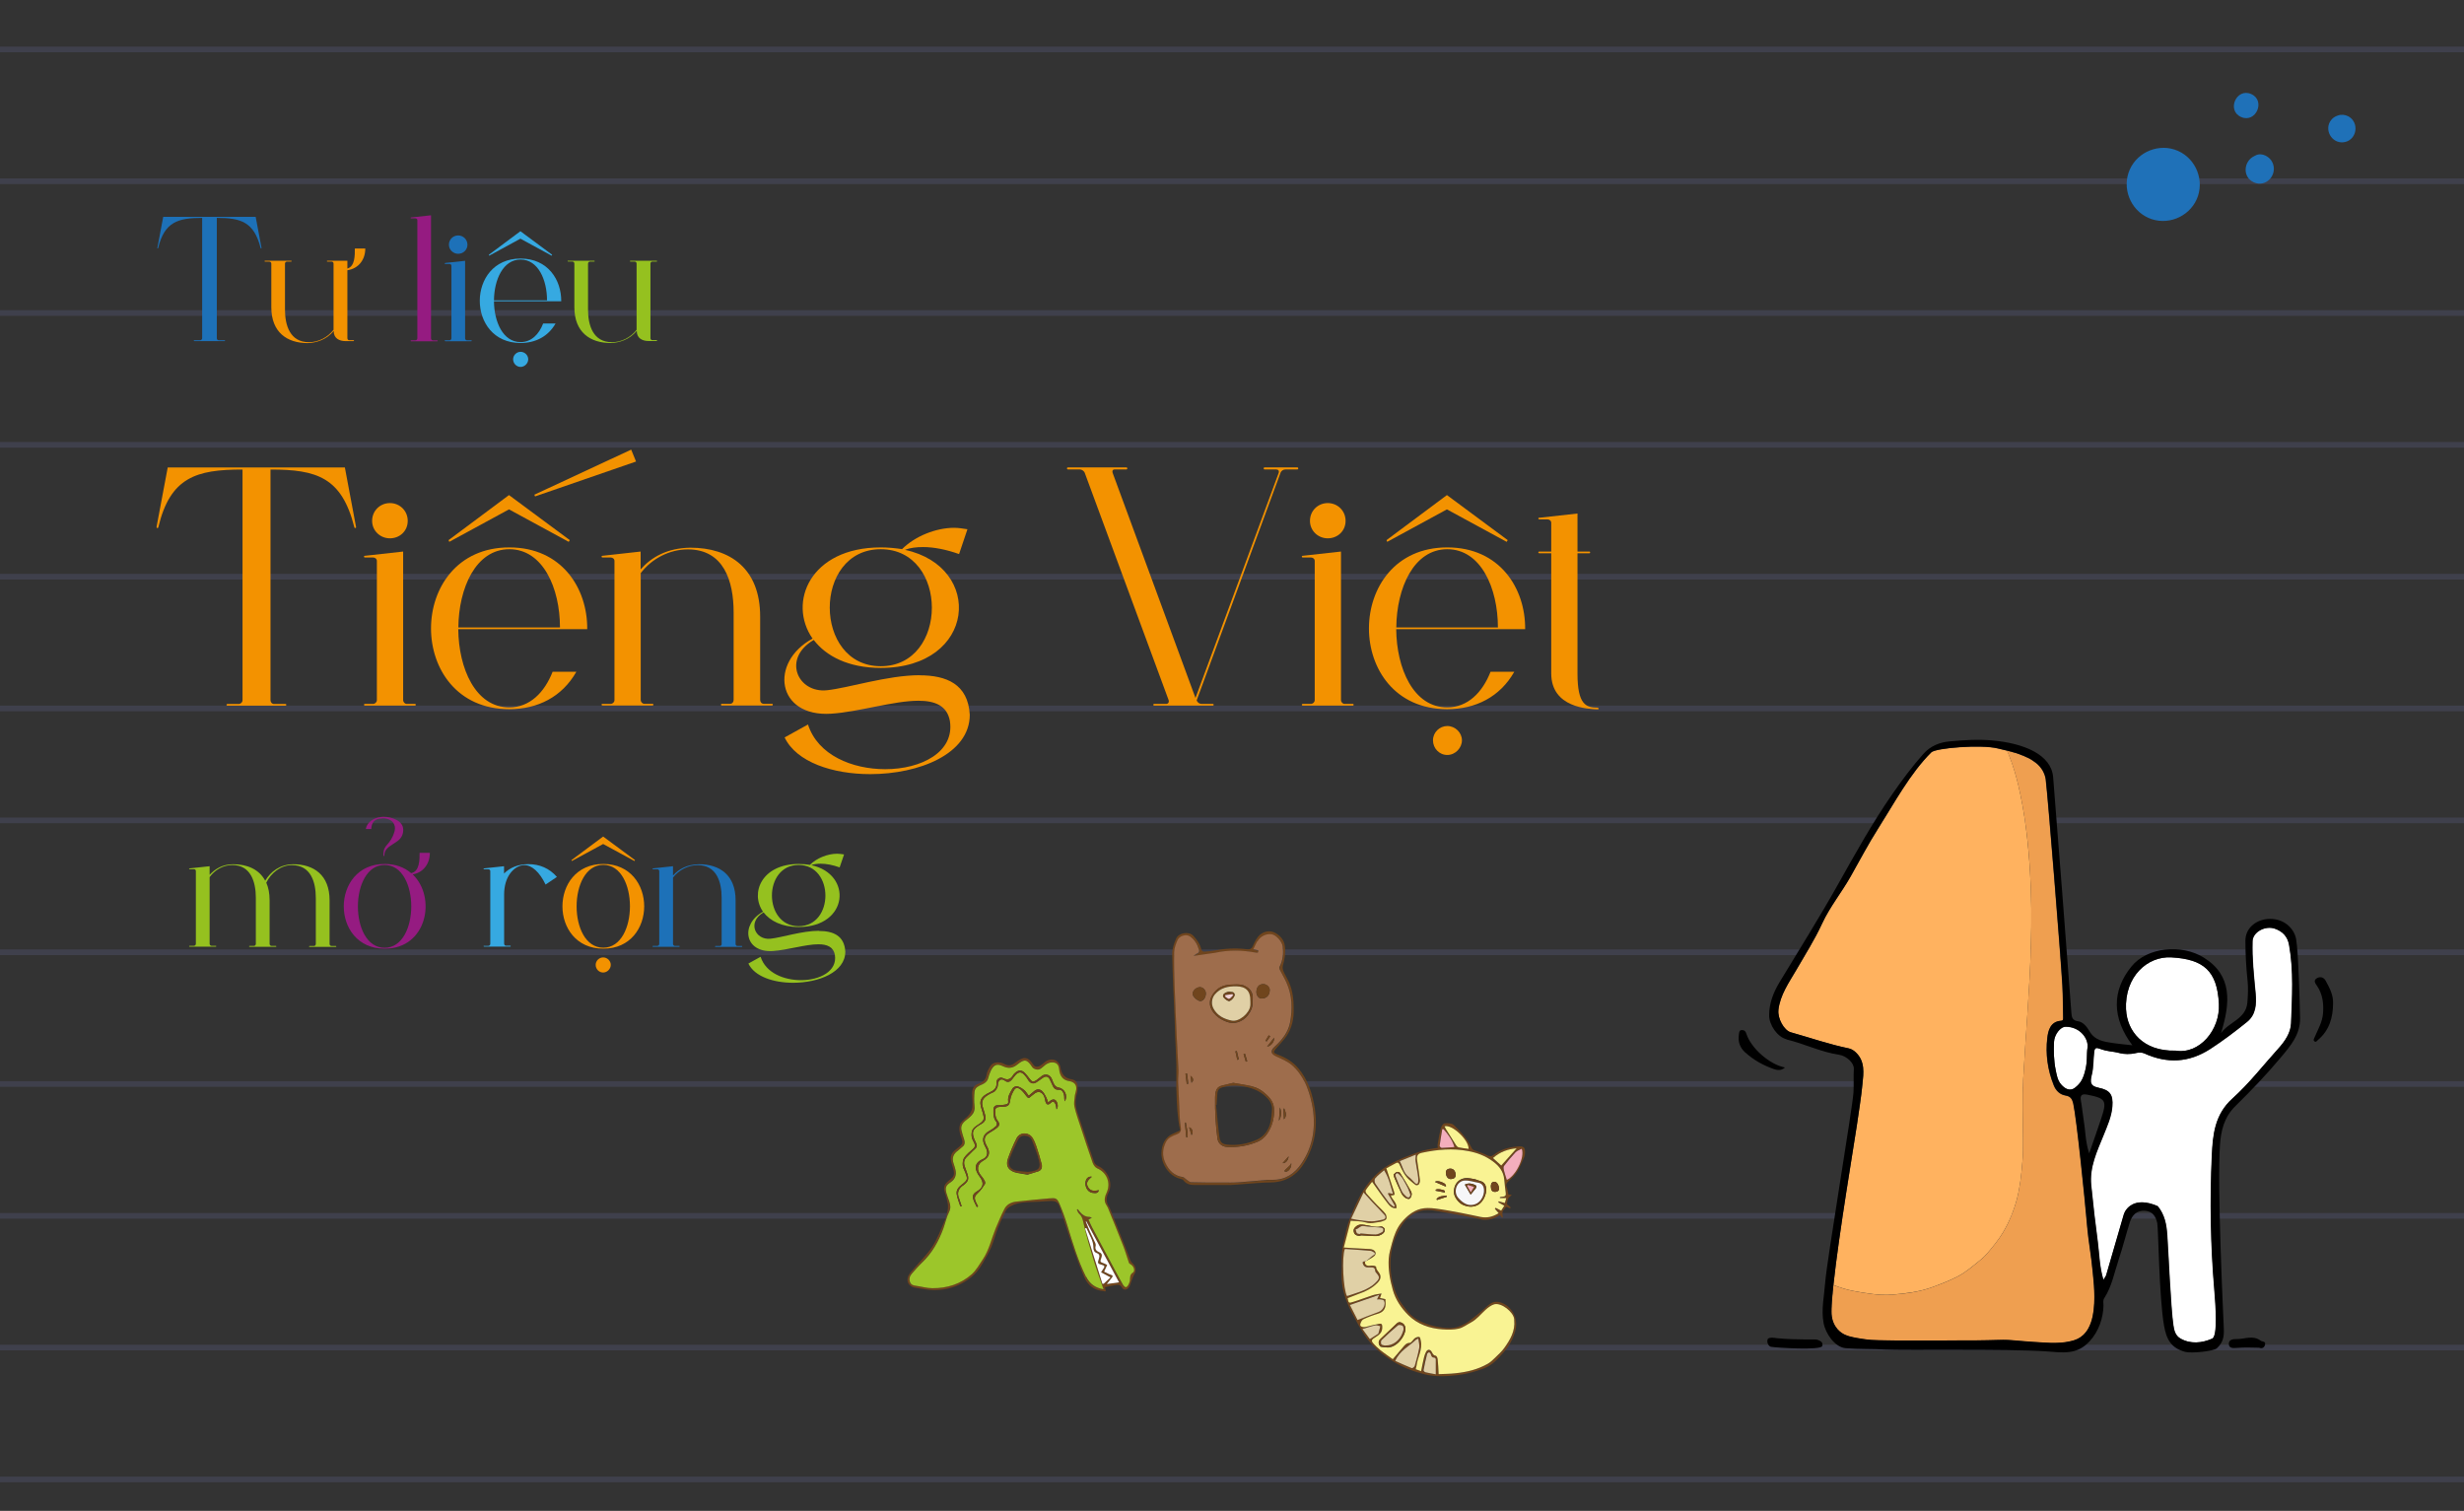 <?xml version="1.0" encoding="UTF-8"?><svg id="a" xmlns="http://www.w3.org/2000/svg" xmlns:xlink="http://www.w3.org/1999/xlink" viewBox="0 0 274 168"><rect x="0" y="0" width="274" height="168" fill="#333333" stroke="none"/><defs><style>.d{fill:#e0d0a6;}.e{fill:#fff;}.f{fill:#36a9e1;}.g{fill:#70451d;}.h{fill:#9e6d4c;}.i{fill:#ef9f50;}.j{fill:#f39200;}.k{fill:#951b81;}.l{fill:#f4aebd;}.m{fill:#f9f393;}.n{opacity:.15;}.o{fill:#f6f6f8;}.p{clip-path:url(#b);}.q{clip-path:url(#c);}.r{fill:#95c11f;}.s{fill:none;}.t{fill:#1d71b8;}.u{fill:#9cc62a;}.v{fill:#f4d3d6;}.w{fill:#ffb25f;}.x{fill:#878cdc;}.y{fill:#1f71b8;}</style><clipPath id="b"><rect class="s" width="274" height="168"/></clipPath><clipPath id="c"><rect class="s" x="350.71" width="274" height="168"/></clipPath></defs><g class="p"><g class="n"><g><rect class="x" x="-106.11" y="5.18" width="482.03" height=".63"/><rect class="x" x="-106.11" y="19.84" width="482.03" height=".63"/><rect class="x" x="-106.11" y="34.49" width="482.03" height=".63"/><rect class="x" x="-106.11" y="49.15" width="482.03" height=".63"/><rect class="x" x="-106.11" y="63.81" width="482.03" height=".63"/><rect class="x" x="-106.11" y="78.46" width="482.03" height=".63"/></g><g><rect class="x" x="-106.11" y="90.91" width="482.03" height=".63"/><rect class="x" x="-106.11" y="105.57" width="482.03" height=".63"/><rect class="x" x="-106.11" y="120.22" width="482.03" height=".63"/><rect class="x" x="-106.11" y="134.88" width="482.03" height=".63"/><rect class="x" x="-106.11" y="149.53" width="482.03" height=".63"/><rect class="x" x="-106.11" y="164.19" width="482.03" height=".63"/></g></g><g><path class="g" d="M122.84,143.6s-.09-.03-.14-.04c-1-.07-1.7-.62-2.09-1.48-.47-1.05-.86-2.14-1.24-3.23-.51-1.47-.97-2.96-1.46-4.44-.26-.78-.44-.89-1.27-.86-.42,.02-.83,.06-1.25,.08-1.02,.05-2.06-.02-3,.49-.21,.11-.43,.28-.53,.48-.31,.6-.6,1.21-.85,1.83-.29,.73-.47,1.5-.78,2.23-.25,.61-.61,1.18-.93,1.76-.38,.69-.86,1.29-1.52,1.77-1.16,.85-2.45,1.26-3.86,1.27-.72,0-1.43-.17-2.15-.27-.63-.09-1.01-.61-.8-1.22,.11-.32,.38-.59,.61-.85,.7-.83,1.51-1.6,2.1-2.5,.56-.86,.92-1.86,1.34-2.81,.17-.38,.27-.79,.36-1.2,.05-.26,.06-.54,.01-.8-.08-.44-.21-.88-.35-1.31-.18-.56,.09-.91,.48-1.23,.12-.1,.26-.19,.36-.31,.32-.34,.2-.71,.09-1.1-.18-.65-.51-1.33,.17-1.91,.17-.14,.34-.28,.51-.42,.39-.3,.44-.49,.28-.95-.11-.3-.22-.61-.24-.92-.02-.27,.02-.6,.16-.8,.25-.34,.64-.56,.9-.89,.19-.23,.35-.55,.38-.84,.05-.51-.03-1.03-.03-1.55,0-.47,.19-.89,.66-1.05,.54-.18,.87-.46,.96-1.06,.05-.34,.25-.67,.44-.97,.24-.39,.97-.48,1.48-.21,.44,.24,.77,.25,1.23-.1,.81-.61,1.33-.88,2.02,.18,.18,.29,.44,.3,.71,.17,.19-.1,.37-.25,.53-.39,.69-.61,1.64-.36,1.79,.54,.13,.79,.49,1.21,1.26,1.33,.44,.07,.64,.39,.65,.82,0,.25,0,.52-.07,.76-.22,.69-.19,1.36,.03,2.03,.62,1.87,1.23,3.74,1.88,5.6,.06,.18,.26,.35,.44,.43,1.08,.47,1.7,1.9,1.16,2.95-.3,.59-.29,1.06,.06,1.58,.04,.06,.07,.13,.1,.2,.6,1.5,1.2,3.01,1.79,4.51,.16,.4,.3,.81,.46,1.2,.05,.12,.12,.26,.22,.34,.39,.31,.5,.85,.26,1.22-.14,.22-.23,.47-.32,.72-.09,.22-.13,.45-.24,.66-.21,.41-.64,.49-.84,.13-.15-.28-.36-.33-.61-.29-.43,.06-.86,.16-1.28,.25l.1,.46c-.1,0-.14,0-.17,0Zm-1.25-3.5c-.42-1.39-.83-2.78-1.14-4.19-.09-.41-.19-.71-.49-.98-.11-.1-.16-.29-.23-.43l.09-.06c.09,.12,.18,.24,.28,.35,.27,.31,.59,.52,1.02,.51,.09,0,.19,.06,.28,.1-.09,.05-.18,.1-.28,.15-.02,.01-.05,.02-.1,.04,.13,.29,.25,.58,.39,.86,.9,1.68,1.8,3.37,2.7,5.05,.25,.47,.5,.93,.77,1.39,.06,.1,.19,.24,.29,.23,.1,0,.22-.14,.28-.25,.09-.16,.16-.34,.18-.52,.03-.32-.02-.63,.34-.86,.26-.16,.1-.68-.22-.88-.09-.05-.2-.11-.23-.2-.22-.63-.4-1.27-.64-1.89-.55-1.42-1.13-2.82-1.7-4.23-.06-.14-.15-.26-.22-.39-.25-.47-.08-.91,.1-1.34,.46-1.07-.02-2.21-1.08-2.66-.21-.09-.41-.36-.49-.6-.47-1.32-.9-2.66-1.34-3.99-.24-.75-.51-1.49-.69-2.25-.08-.35,0-.75,.03-1.13,.03-.26,.12-.5,.16-.76,.07-.47-.14-.79-.59-.92-.04-.01-.07-.02-.11-.03-.78-.1-1.11-.56-1.19-1.32-.06-.55-.28-.77-.81-.78-.25,0-.54,.14-.75,.3-.33,.25-.58,.64-1.08,.46-.13-.05-.28-.13-.36-.24-.56-.84-.83-.94-1.62-.3-.56,.45-1.06,.49-1.68,.19-.61-.3-.96-.15-1.28,.48-.14,.28-.24,.59-.32,.89-.09,.35-.33,.53-.64,.67-.38,.17-.82,.33-.87,.81-.05,.53-.07,1.07,0,1.59,.05,.41-.06,.73-.3,1.01-.22,.25-.49,.44-.75,.66-.34,.28-.51,.63-.39,1.08,.08,.31,.16,.62,.27,.92,.13,.35,.13,.64-.2,.89-.17,.12-.31,.29-.48,.41-.5,.36-.69,.82-.48,1.42,.08,.23,.15,.47,.21,.71,.14,.55-.06,1.05-.52,1.37-.55,.37-.65,.6-.48,1.24,.08,.31,.21,.6,.31,.9,.13,.39,.2,.75-.02,1.18-.29,.58-.41,1.23-.64,1.84-.53,1.44-1.26,2.74-2.39,3.81-.39,.37-.74,.79-1.1,1.19-.24,.27-.35,.58-.22,.94,.12,.33,.39,.39,.7,.43,.6,.08,1.19,.25,1.78,.26,1.65,.02,3.17-.46,4.41-1.57,.5-.45,.85-1.08,1.22-1.65,.69-1.05,.95-2.29,1.42-3.43,.3-.74,.61-1.48,.98-2.18,.25-.48,.75-.73,1.27-.79,1.25-.15,2.5-.25,3.75-.37,.69-.06,.84-.02,1.1,.62,.34,.79,.62,1.61,.88,2.43,.59,1.93,1.17,3.86,2.06,5.67,.37,.76,.99,1.23,1.92,1.38-.39-1.14-.78-2.18-1.1-3.25Zm1.97,1.66c.23,.07,.21,.16,.09,.31-.18,.23-.37,.46-.56,.71l1.36-.19c-1.23-2.29-2.44-4.53-3.64-6.78l-.06,.03c.15,.35,.29,.71,.44,1.06,.2,.45,.42,.89,.62,1.33,.04,.1,.06,.22,.03,.33-.09,.36,.11,.56,.4,.68,.32,.13,.34,.34,.24,.62-.16,.46-.16,.46,.31,.63,.11,.04,.21,.1,.34,.17-.11,.25-.22,.47-.34,.74,.28,.13,.51,.27,.76,.35Zm-.96,.98h.14l.76-.71-1.05-.56c.1-.16,.2-.33,.31-.49,.13-.18,.04-.27-.14-.32-.58-.17-.58-.17-.4-.74,.09-.27,.07-.48-.23-.59-.3-.11-.39-.31-.39-.64,0-.8-.49-1.44-.78-2.15l-.16,.04c.65,2.06,1.29,4.11,1.94,6.17Z"/><path class="u" d="M120.76,141.97c-.9-1.81-1.47-3.75-2.06-5.67-.25-.82-.54-1.64-.88-2.43-.27-.63-.42-.68-1.1-.62-1.25,.12-2.5,.22-3.75,.37-.52,.06-1.02,.31-1.27,.79-.37,.71-.67,1.45-.98,2.18-.47,1.15-.72,2.38-1.42,3.43-.38,.57-.73,1.2-1.22,1.65-1.24,1.11-2.76,1.59-4.41,1.57-.6,0-1.19-.18-1.78-.26-.31-.04-.58-.1-.7-.43-.13-.36-.02-.67,.22-.94,.36-.4,.71-.82,1.1-1.19,1.13-1.07,1.86-2.37,2.39-3.81,.22-.61,.35-1.27,.64-1.84,.21-.43,.15-.79,.02-1.18-.1-.3-.23-.6-.31-.9-.17-.64-.08-.87,.48-1.24,.47-.31,.66-.82,.52-1.37-.06-.24-.13-.48-.21-.71-.21-.6-.03-1.06,.48-1.42,.17-.12,.31-.29,.48-.41,.33-.24,.32-.54,.2-.89-.11-.3-.19-.61-.27-.92-.12-.45,.05-.79,.39-1.08,.26-.21,.53-.41,.75-.66,.25-.28,.35-.6,.3-1.01-.06-.52-.05-1.06,0-1.59,.05-.49,.49-.64,.87-.81,.3-.14,.54-.32,.64-.67,.08-.3,.18-.61,.32-.89,.32-.62,.67-.77,1.28-.48,.62,.3,1.12,.27,1.68-.19,.79-.64,1.06-.54,1.62,.3,.07,.11,.22,.2,.36,.24,.5,.18,.75-.21,1.08-.46,.21-.16,.5-.3,.75-.3,.52,0,.75,.23,.81,.78,.08,.75,.42,1.22,1.19,1.32,.04,0,.07,.02,.11,.03,.45,.13,.66,.45,.59,.92-.04,.26-.14,.5-.16,.76-.04,.38-.11,.77-.03,1.13,.18,.76,.44,1.51,.69,2.25,.44,1.33,.87,2.67,1.34,3.99,.08,.23,.28,.5,.49,.6,1.06,.45,1.54,1.59,1.08,2.66-.19,.43-.36,.87-.1,1.34,.07,.13,.16,.25,.22,.39,.57,1.41,1.15,2.81,1.7,4.23,.24,.62,.42,1.26,.64,1.89,.03,.08,.15,.14,.23,.2,.32,.19,.48,.71,.22,.88-.37,.23-.31,.53-.34,.86-.02,.18-.1,.36-.18,.52-.06,.11-.18,.25-.28,.25-.09,0-.23-.13-.29-.23-.27-.46-.52-.93-.77-1.39-.9-1.68-1.81-3.36-2.7-5.05-.15-.28-.26-.57-.39-.86,.06-.02,.08-.03,.1-.04,.09-.05,.18-.1,.28-.15-.09-.03-.19-.1-.28-.1-.44,0-.75-.21-1.02-.51-.1-.11-.19-.23-.28-.35l-.09,.06c.07,.15,.12,.33,.23,.43,.3,.27,.4,.57,.49,.98,.31,1.41,.72,2.81,1.14,4.19,.32,1.07,.71,2.11,1.1,3.25-.93-.15-1.54-.62-1.92-1.38Zm-14.15-8.81c-.17-.53-.04-.94,.39-1.28,.04-.03,.09-.05,.12-.08,.6-.47,.66-.71,.4-1.43-.07-.2-.14-.39-.21-.59-.16-.43-.15-.81,.22-1.15,.3-.27,.56-.59,.87-.85,.25-.21,.28-.41,.14-.68-.07-.14-.14-.29-.2-.44-.29-.77-.18-1.08,.53-1.53,.1-.07,.21-.12,.32-.19,.35-.22,.48-.51,.37-.92-.06-.25-.14-.5-.22-.74-.32-.91,0-1.25,.82-1.69,.17-.09,.39-.15,.51-.29,.15-.19,.3-.44,.3-.66,.01-.49,.33-.83,.81-.45,.28,.22,.54,.1,.74-.14,.15-.18,.28-.38,.44-.55,.34-.34,.62-.33,.94,.01,.17,.18,.32,.38,.44,.59,.21,.37,.57,.48,.93,.24,.25-.16,.48-.35,.73-.51,.33-.21,.57-.14,.75,.22,.09,.19,.18,.38,.26,.57,.14,.33,.29,.59,.75,.55,.37-.03,.61,.42,.59,.95,0,.11,.02,.23,.06,.34,.38-.64-.03-1.44-.71-1.53-.16-.02-.34-.16-.43-.29-.14-.21-.22-.47-.32-.7-.2-.44-.68-.59-1.08-.31-.21,.15-.4,.33-.62,.48-.34,.23-.51,.18-.74-.14-.17-.23-.34-.45-.54-.66-.35-.36-.73-.35-1.1,0-.07,.07-.15,.13-.2,.22-.27,.48-.62,.62-1.15,.35-.33-.17-.74,.13-.71,.5,.05,.63-.29,.86-.8,1.11-.87,.42-1.22,.83-.83,1.92,.09,.24,.15,.5,.2,.75,.08,.37-.15,.57-.41,.76-.28,.2-.61,.37-.79,.64-.14,.21-.16,.55-.13,.82,.03,.26,.18,.51,.3,.75,.13,.27,.06,.45-.17,.64-.34,.29-.7,.59-.96,.96-.15,.21-.18,.56-.16,.84,.01,.25,.15,.49,.25,.73,.33,.82,.32,.9-.37,1.43-.35,.26-.61,.6-.56,1.02,.06,.46,.26,.91,.4,1.36,0,.02,.08,.02,.17,.03-.12-.36-.22-.66-.32-.96Zm1.88,.43c-.19-.43-.08-.63,.27-.95,.3-.27,.53-.63,.76-.98,.06-.08,.02-.27-.04-.38-.11-.2-.25-.39-.4-.57-.52-.61-.42-1.29,.27-1.66,.71-.39,.74-.94,.45-1.49-.09-.16-.18-.33-.24-.5-.16-.44-.02-.79,.37-1.04,.3-.19,.61-.36,.89-.58,.35-.27,.38-.48,.12-.82-.3-.39-.28-.83-.25-1.27,0-.08,.13-.2,.22-.23,.2-.05,.41-.06,.62-.06,.6,0,.74-.21,.81-.78,.05-.39,.25-.79,.46-1.13,.16-.26,.49-.18,.69,0,.25,.21,.45,.48,.65,.74,.14,.18,.24,.28,.43,.08,.11-.11,.26-.19,.38-.3,.46-.42,.96-.29,1.18,.31,.06,.16,.08,.34,.12,.5,.11,.38,.31,.43,.59,.16,.21-.2,.37-.18,.51,.1,.05,.1,.07,.21,.09,.31,.02,.09,.02,.19,.04,.3,.21-.16,.17-.71-.06-.96-.2-.23-.48-.17-.87,.21-.07-.21-.12-.41-.21-.58-.12-.24-.25-.49-.43-.67-.3-.3-.64-.27-.95,.01-.18,.16-.37,.32-.57,.48-.18-.23-.3-.46-.48-.61-.23-.19-.5-.36-.78-.44-.15-.04-.44,.08-.52,.22-.27,.45-.58,.89-.5,1.47,.05,.33-.24,.32-.45,.36-.23,.04-.46,.07-.7,.06-.37-.01-.48,.22-.49,.51,0,.48-.02,.96,.34,1.36,.07,.08,.05,.36-.04,.44-.22,.21-.47,.39-.74,.53-.7,.38-.89,.92-.54,1.64,.07,.14,.16,.28,.21,.43,.17,.48,.04,.89-.42,1.08-1.1,.47-.85,1.28-.35,1.94,.52,.69,.44,1.21-.3,1.65-.41,.24-.53,.48-.39,.91,.09,.29,.25,.55,.38,.83l.13-.07c-.09-.19-.19-.38-.28-.57Zm6.92-3.32c.44-.14,.5-.49,.4-.86-.16-.64-.36-1.28-.57-1.91-.11-.32-.24-.65-.42-.94-.42-.69-1.42-.69-1.78,.02-.37,.72-.68,1.47-.95,2.23-.33,.92,.14,1.44,1.05,1.62,.32,.06,.65,.11,1.11,.19,.32-.1,.74-.22,1.15-.35Zm5.56,1.7c-.28-.51,.1-.81,.44-1.12-.37-.06-.63,.17-.7,.57-.09,.57,.25,1.14,.75,1.22,.47,.08,.67,0,.72-.29-.65,.14-.98,.05-1.21-.38Z"/><path class="e" d="M122.79,141.41c.28,.13,.51,.27,.76,.35,.23,.07,.21,.16,.09,.31-.18,.23-.37,.46-.56,.71l1.36-.19c-1.23-2.29-2.44-4.53-3.64-6.78l-.06,.03c.15,.35,.29,.71,.44,1.06,.2,.45,.42,.89,.62,1.33,.04,.1,.06,.22,.03,.33-.09,.36,.11,.56,.4,.68,.32,.13,.34,.34,.24,.62-.16,.46-.16,.46,.31,.63,.11,.04,.21,.1,.34,.17-.11,.25-.22,.47-.34,.74Z"/><path class="e" d="M120.65,136.58c.65,2.06,1.29,4.11,1.94,6.17h.14l.76-.71-1.05-.56c.1-.16,.2-.33,.31-.49,.13-.18,.04-.27-.14-.32-.58-.17-.58-.17-.4-.74,.09-.27,.07-.48-.23-.59-.3-.11-.39-.31-.39-.64,0-.8-.49-1.44-.78-2.15l-.16,.04Z"/><path class="g" d="M106.93,134.12c-.12-.36-.22-.66-.32-.96-.17-.53-.04-.94,.39-1.28,.04-.03,.09-.05,.12-.08,.6-.47,.66-.71,.4-1.43-.07-.2-.14-.39-.21-.59-.16-.43-.15-.81,.22-1.15,.3-.27,.56-.59,.87-.85,.25-.21,.28-.41,.14-.68-.07-.14-.14-.29-.2-.44-.29-.77-.18-1.08,.53-1.53,.1-.07,.21-.12,.32-.19,.35-.22,.48-.51,.37-.92-.06-.25-.14-.5-.22-.74-.32-.91,0-1.25,.82-1.69,.17-.09,.39-.15,.51-.29,.15-.19,.3-.44,.3-.66,.01-.49,.33-.83,.81-.45,.28,.22,.54,.1,.74-.14,.15-.18,.28-.38,.44-.55,.34-.34,.62-.33,.94,.01,.17,.18,.32,.38,.44,.59,.21,.37,.57,.48,.93,.24,.25-.16,.48-.35,.73-.51,.33-.21,.57-.14,.75,.22,.09,.19,.18,.38,.26,.57,.14,.33,.29,.59,.75,.55,.37-.03,.61,.42,.59,.95,0,.11,.02,.23,.06,.34,.38-.64-.03-1.44-.71-1.53-.16-.02-.34-.16-.43-.29-.14-.21-.22-.47-.32-.7-.2-.44-.68-.59-1.08-.31-.21,.15-.4,.33-.62,.48-.34,.23-.51,.18-.74-.14-.17-.23-.34-.45-.54-.66-.35-.36-.73-.35-1.1,0-.07,.07-.15,.13-.2,.22-.27,.48-.62,.62-1.15,.35-.33-.17-.74,.13-.71,.5,.05,.63-.29,.86-.8,1.11-.87,.42-1.22,.83-.83,1.92,.09,.24,.15,.5,.2,.75,.08,.37-.15,.57-.41,.76-.28,.2-.61,.37-.79,.64-.14,.21-.16,.55-.13,.82,.03,.26,.18,.51,.3,.75,.13,.27,.06,.45-.17,.64-.34,.29-.7,.59-.96,.96-.15,.21-.18,.56-.16,.84,.01,.25,.15,.49,.25,.73,.33,.82,.32,.9-.37,1.43-.35,.26-.61,.6-.56,1.02,.06,.46,.26,.91,.4,1.36,0,.02,.08,.02,.17,.03Z"/><path class="g" d="M108.78,134.16c-.09-.19-.19-.38-.28-.57-.19-.43-.08-.63,.27-.95,.3-.27,.53-.63,.76-.98,.06-.08,.02-.27-.04-.38-.11-.2-.25-.39-.4-.57-.52-.61-.42-1.29,.27-1.66,.71-.39,.74-.94,.45-1.49-.09-.16-.18-.33-.24-.5-.16-.44-.02-.79,.37-1.04,.3-.19,.61-.36,.89-.58,.35-.27,.38-.48,.12-.82-.3-.39-.28-.83-.25-1.27,0-.08,.13-.2,.22-.23,.2-.05,.41-.06,.62-.06,.6,0,.74-.21,.81-.78,.05-.39,.25-.79,.46-1.13,.16-.26,.49-.18,.69,0,.25,.21,.45,.48,.65,.74,.14,.18,.24,.28,.43,.08,.11-.11,.26-.19,.38-.3,.46-.42,.96-.29,1.18,.31,.06,.16,.08,.34,.12,.5,.11,.38,.31,.43,.59,.16,.21-.2,.37-.18,.51,.1,.05,.1,.07,.21,.09,.31,.02,.09,.02,.19,.04,.3,.21-.16,.17-.71-.06-.96-.2-.23-.48-.17-.87,.21-.07-.21-.12-.41-.21-.58-.12-.24-.25-.49-.43-.67-.3-.3-.64-.27-.95,.01-.18,.16-.37,.32-.57,.48-.18-.23-.3-.46-.48-.61-.23-.19-.5-.36-.78-.44-.15-.04-.44,.08-.52,.22-.27,.45-.58,.89-.5,1.47,.05,.33-.24,.32-.45,.36-.23,.04-.46,.07-.7,.06-.37-.01-.48,.22-.49,.51,0,.48-.02,.96,.34,1.36,.07,.08,.05,.36-.04,.44-.22,.21-.47,.39-.74,.53-.7,.38-.89,.92-.54,1.64,.07,.14,.16,.28,.21,.43,.17,.48,.04,.89-.42,1.08-1.1,.47-.85,1.28-.35,1.94,.52,.69,.44,1.21-.3,1.65-.41,.24-.53,.48-.39,.91,.09,.29,.25,.55,.38,.83l.13-.07Z"/><path class="g" d="M113.16,130.41c-.91-.17-1.38-.7-1.05-1.62,.27-.76,.58-1.51,.95-2.23,.37-.71,1.36-.7,1.78-.02,.18,.29,.31,.61,.42,.94,.21,.63,.4,1.27,.57,1.91,.1,.37,.04,.72-.4,.86-.41,.13-.83,.25-1.15,.35-.46-.08-.79-.13-1.11-.19Zm2.26-1.8c-.2-.59-.41-1.18-.64-1.76-.15-.38-.43-.55-.86-.56-.43-.01-.61,.24-.76,.54-.32,.66-.63,1.33-.89,2.02-.26,.68,.07,1.22,.79,1.33,.41,.07,.83,.09,1.24,.13,1.33-.13,1.53-.42,1.11-1.69Z"/><path class="g" d="M122.19,132.34c-.65,.14-.98,.05-1.21-.38-.28-.51,.1-.81,.44-1.12-.37-.06-.63,.17-.7,.57-.09,.57,.25,1.14,.75,1.22,.47,.08,.67,0,.72-.29Z"/></g><g><path class="g" d="M130.81,121.23c-.02-.93,.02-1.87,0-2.8-.02-1.06-.09-2.11-.13-3.16-.03-.71-.04-1.42-.07-2.13-.09-2.36-.22-4.72-.26-7.08,0-.56,.2-1.15,.43-1.68,.28-.67,1.41-.85,1.9-.34,.42,.44,.77,.94,.91,1.56,.02,.1,.2,.23,.29,.22,.4-.02,.79-.06,1.18-.13,1.18-.22,2.37-.29,3.57-.14,.36,.05,.56-.05,.71-.4,.19-.44,.42-.91,.77-1.21,.47-.4,1.13-.51,1.69-.21,.56,.3,.99,.77,1.08,1.48,.09,.73-.01,1.43-.22,2.13-.06,.2-.02,.46,.06,.66,.17,.4,.41,.77,.59,1.16,.49,1.07,.57,2.21,.55,3.36-.02,1.13-.34,2.16-1.06,3.04-.31,.38-.64,.73-.95,1.09-.28,.33-.24,.44,.17,.59,.93,.35,1.75,.8,2.41,1.61,.91,1.11,1.38,2.41,1.66,3.75,.49,2.32,.23,4.6-1.02,6.67-.84,1.39-2.07,2.19-3.76,2.21-1.04,.01-2.08,.12-3.11,.19-.48,.03-.97,.09-1.45,.1-1.16,.01-2.31,0-3.47,0-.63,0-1.28,.06-1.71-.56-.05-.07-.17-.09-.27-.12-1.36-.31-2.15-1.7-2.15-2.82,0-1.03,.45-1.85,1.25-2.19,.27-.12,.54-.25,.83-.38-.31-1.5-.38-2.99-.41-4.49Zm9.13-15.53c.01,.19,.03,.31-.27,.26-1.53-.3-3.06-.31-4.59,.03-.12,.03-.25,.04-.37,.05-.62,.09-1.24,.18-1.96,.28,.16-.11,.25-.22,.37-.26,.23-.08,.28-.24,.22-.44-.17-.59-.48-1.1-.98-1.46-.4-.29-1.19-.08-1.39,.39-.18,.43-.36,.89-.38,1.35-.04,1.2,0,2.41,.04,3.61,.07,1.97,.16,3.95,.25,5.92,.06,1.21,.14,2.41,.19,3.62,.02,.43-.05,.87-.04,1.31,.05,1.31,.11,2.62,.18,3.93,.02,.39,.06,.77,.12,1.15,.06,.4-.13,.6-.47,.73-.47,.17-.93,.35-1.18,.84-.38,.77-.44,1.54-.07,2.33,.4,.85,1,1.44,1.97,1.58,.11,.02,.2,.15,.31,.22,.2,.13,.4,.34,.61,.35,1.16,.04,2.31,.03,3.47,.03,.57,0,1.15,.02,1.72-.02,1.09-.07,2.18-.19,3.27-.28,.2-.02,.4,0,.6,0,1.41,0,2.43-.71,3.19-1.82,1.38-2.04,1.63-4.33,1.15-6.66-.33-1.61-.94-3.18-2.25-4.3-.48-.42-1.12-.67-1.72-.94-.61-.28-.68-.61-.18-1.07,.82-.75,1.53-1.6,1.73-2.72,.28-1.52,.24-3.03-.42-4.46-.22-.48-.5-.94-.74-1.42-.04-.08-.05-.22-.01-.3,.37-.71,.43-1.47,.35-2.25-.06-.54-.71-1.27-1.2-1.36-.64-.11-1.32,.22-1.62,.81-.14,.27-.27,.55-.43,.88l.55,.12Z"/><path class="h" d="M139.82,104.7c.31-.59,.99-.92,1.62-.81,.49,.09,1.14,.82,1.2,1.36,.08,.78,.02,1.54-.35,2.25-.04,.08-.03,.22,.01,.3,.24,.48,.52,.94,.74,1.42,.66,1.43,.7,2.95,.42,4.46-.21,1.12-.91,1.97-1.73,2.72-.5,.46-.42,.79,.18,1.07,.59,.27,1.23,.53,1.72,.94,1.3,1.12,1.91,2.69,2.25,4.3,.48,2.33,.23,4.62-1.15,6.66-.75,1.11-1.77,1.83-3.19,1.82-.2,0-.4-.01-.6,0-1.09,.09-2.18,.21-3.27,.28-.57,.04-1.14,.02-1.72,.02-1.16,0-2.31,.01-3.47-.03-.21,0-.41-.22-.61-.35-.11-.07-.2-.2-.31-.22-.97-.14-1.57-.73-1.97-1.58-.37-.79-.32-1.56,.07-2.33,.25-.49,.71-.67,1.18-.84,.35-.13,.53-.33,.47-.73-.06-.38-.1-.77-.12-1.15-.07-1.31-.13-2.62-.18-3.93-.02-.43,.05-.87,.04-1.31-.05-1.21-.14-2.41-.19-3.62-.09-1.97-.18-3.95-.25-5.92-.04-1.2-.07-2.41-.04-3.61,.01-.45,.19-.92,.38-1.35,.2-.47,.99-.69,1.39-.39,.5,.36,.81,.87,.98,1.46,.06,.2,0,.36-.22,.44-.12,.04-.21,.15-.37,.26,.71-.1,1.33-.19,1.96-.28,.12-.02,.25-.03,.37-.05,1.53-.34,3.06-.32,4.59-.03,.3,.06,.28-.07,.27-.26l-.55-.12c.16-.33,.28-.61,.43-.88Zm-3.89,16c-.67,.16-.79,.61-.81,1.36-.02,.78,0,1.56,.05,2.35,.04,.73,.12,1.45,.21,2.18,.06,.48,.42,.92,1.09,.95,1.17,.06,2.28-.13,3.35-.57,.59-.24,1.03-.72,1.32-1.27,.41-.76,.58-1.58,.53-2.45-.06-.82-.59-1.34-1.18-1.82-.53-.43-1.15-.65-1.82-.75-.51-.08-1.02-.18-1.53-.27-.42,.1-.82,.2-1.21,.29Zm2.48-11.08c-.27-.13-.6-.15-.9-.15-.84,.01-1.68,.03-2.32,.7-.91,.96-.83,1.9,.06,2.76,.3,.29,.71,.51,1.11,.67,.86,.35,1.81,.05,2.39-.69,.38-.49,.62-1.02,.53-1.64,.14-.79-.19-1.33-.87-1.64Zm1.84,1.41c.58,.02,.93-.33,.95-.93,.01-.34-.34-.67-.72-.67-.48,0-.76,.33-.77,.9,0,.35,.25,.69,.53,.7Zm-7.63-.5c0,.3,.59,.81,.89,.79,.33-.02,.62-.48,.58-.91-.03-.36-.36-.66-.69-.64-.41,.03-.79,.41-.78,.76Zm-.75,14.3h-.11l.15,1.63,.16-.02c.03-.55-.11-1.08-.2-1.61Zm10.35-.2c.27-.47,.33-.97,.1-1.49l-.1,1.49Zm1.23,4.95c-.17,.17-.34,.33-.51,.49-.05,.05-.08,.1-.13,.15,.07,.02,.15,.08,.21,.07,.34-.07,.63-.52,.57-.95-.06,.11-.09,.19-.14,.24Zm-.63-6.3h-.1l.05,1.18c.29-.3,.29-.61,.05-1.18Zm-1.92-6.9c.44-.06,.82-.53,.79-1l-.79,1Zm-8.9,2.98l-.17,.02,.14,1.15,.18-.02-.15-1.15Zm.5,6.87c.25-.28,.09-.8-.27-.88l.27,.88Zm5.09-8.38l.17-.04-.22-.94-.16,.03,.21,.95Zm5.04,11.49c.32,.03,.63-.3,.67-.76-.25,.28-.45,.51-.67,.76Zm-4.18-12.17l-.16,.05,.25,.84,.16-.05-.25-.84Zm-5.96,3.24c.28-.21,.24-.56-.11-.78l.11,.78Zm8.23-4.68l.13,.08,.41-.58-.18-.1-.36,.6Z"/><path class="g" d="M138.67,120.67c.67,.11,1.29,.32,1.82,.75,.59,.48,1.12,1,1.18,1.82,.06,.87-.12,1.69-.53,2.45-.3,.55-.74,1.03-1.32,1.27-1.07,.43-2.18,.63-3.35,.57-.67-.04-1.03-.47-1.09-.95-.1-.72-.17-1.45-.21-2.18-.04-.78-.06-1.56-.05-2.35,.02-.76,.14-1.2,.81-1.36,.4-.1,.79-.19,1.21-.29,.51,.09,1.02,.19,1.53,.27Zm-3.05,5.83c.08,.57,.34,.73,.92,.78,1.13,.11,2.22-.11,3.24-.56,.81-.36,1.28-1.05,1.49-1.9,.11-.47,.15-.95,.18-1.43,.04-.58-.25-1.03-.65-1.41-.78-.76-1.76-1.08-2.82-1.22-.72-.09-1.4-.05-2.09,.16-.33,.1-.48,.3-.51,.6-.04,.45-.06,.89-.09,1.34h-.06c.12,1.22,.22,2.44,.38,3.64Z"/><path class="g" d="M138.74,112.9c-.58,.74-1.52,1.05-2.39,.69-.4-.16-.81-.37-1.11-.67-.89-.87-.97-1.8-.06-2.76,.63-.67,1.48-.69,2.32-.7,.3,0,.64,.03,.9,.15,.67,.32,1.01,.86,.87,1.64,.08,.62-.15,1.15-.53,1.64Zm-1.28-3.23c-.91-.01-1.76,.16-2.38,.91-.36,.43-.42,1.07-.15,1.57,.44,.82,1.2,1.18,2.04,1.34,.81,.16,1.97-.82,2.05-1.66,.02-.19,0-.37,0-.56,0-1.07-.49-1.58-1.57-1.6Z"/><path class="g" d="M139.72,110.32c0,.35,.25,.69,.53,.7,.58,.02,.93-.33,.95-.93,.01-.34-.34-.67-.72-.67-.48,0-.76,.33-.77,.9Z"/><path class="g" d="M133.4,109.76c-.41,.03-.79,.41-.78,.76,0,.3,.59,.81,.89,.79,.33-.02,.62-.48,.58-.91-.03-.36-.36-.66-.69-.64Z"/><path class="g" d="M132.07,126.44c.03-.55-.11-1.08-.2-1.61h-.11l.15,1.63,.16-.02Z"/><path class="g" d="M142.32,123.14l-.1,1.49c.27-.47,.33-.97,.1-1.49Z"/><path class="g" d="M143.58,129.34c-.06,.11-.09,.19-.14,.24-.17,.17-.34,.33-.51,.49-.05,.05-.08,.1-.13,.15,.07,.02,.15,.08,.21,.07,.34-.07,.63-.52,.57-.95Z"/><path class="g" d="M142.77,124.46c.29-.3,.29-.61,.05-1.18h-.1l.05,1.18Z"/><path class="g" d="M141.69,115.38l-.79,1c.44-.06,.82-.53,.79-1Z"/><path class="g" d="M132.14,120.51l-.15-1.15-.17,.02,.14,1.15,.18-.02Z"/><path class="g" d="M132.23,125.34l.27,.88c.25-.28,.09-.8-.27-.88Z"/><path class="g" d="M137.37,116.9l.21,.95,.17-.04-.22-.94-.16,.03Z"/><path class="g" d="M143.29,128.57c-.25,.28-.45,.51-.67,.76,.32,.03,.63-.3,.67-.76Z"/><path class="g" d="M138.69,118l-.25-.84-.16,.05,.25,.84,.16-.05Z"/><path class="g" d="M132.38,119.62l.11,.78c.28-.21,.24-.56-.11-.78Z"/><path class="g" d="M141.08,115.12l-.36,.6,.13,.08,.41-.58-.18-.1Z"/><path class="d" d="M139.03,111.83c-.08,.84-1.25,1.82-2.05,1.66-.84-.17-1.6-.53-2.04-1.34-.27-.49-.21-1.14,.15-1.57,.63-.75,1.47-.92,2.38-.91,1.08,.02,1.58,.53,1.57,1.6,0,.19,.02,.38,0,.56Zm-3.03-1.09c0,.2,.45,.57,.68,.57,.21,0,.63-.47,.61-.7-.04-.4-.38-.26-.57-.33-.37,0-.73,.24-.72,.45Z"/><path class="g" d="M137.29,110.61c.02,.23-.4,.7-.61,.7-.23,0-.67-.37-.68-.57,0-.22,.35-.45,.72-.45,.19,.07,.54-.07,.57,.33Zm-1.02,.04l-.02,.17c.15,.09,.32,.27,.44,.24,.17-.04,.29-.24,.44-.38l-.07-.14-.79,.11Z"/><path class="v" d="M137.05,110.54l-.79,.11-.02,.17c.15,.09,.32,.27,.44,.24,.17-.04,.29-.24,.44-.38l-.07-.14Z"/></g><g><path class="g" d="M164.72,135.58c-.71-.12-1.41-.3-2.12-.43-1.02-.19-2.04-.35-3.06-.53-1.55-.27-2.78,.3-3.64,1.6-.85,1.28-1.28,2.74-1.28,4.3,0,1.3,.25,2.55,.81,3.71,.25,.54,.64,1.01,1.01,1.49,.47,.62,1.1,1.05,1.81,1.34,.47,.2,.97,.35,1.47,.45,.9,.17,1.82,.31,2.7-.08,.33-.15,.66-.31,.94-.52,.5-.37,.98-.77,1.46-1.17,.29-.24,.55-.53,.87-.75,.43-.3,.91-.29,1.38-.09,1.18,.52,1.78,1.83,1.43,3.09-.25,.89-.69,1.69-1.28,2.36-.62,.72-1.26,1.45-2.21,1.81-.94,.35-1.88,.62-2.88,.74-1.25,.15-2.5,.22-3.73-.09-1.19-.3-2.33-.72-3.39-1.37-1.31-.81-2.48-1.75-3.31-3.05-.5-.79-.96-1.61-1.39-2.45-.69-1.35-1.17-2.74-1.12-4.3,.04-1.17-.06-2.34,.21-3.5,.21-.88,.37-1.79,.7-2.62,.59-1.47,1.2-2.93,2.24-4.17,.66-.78,1.4-1.44,2.29-1.93,.51-.28,1.04-.52,1.58-.74,.68-.27,1.36-.53,2.06-.74,.52-.15,1.07-.21,1.62-.31-.01-.11-.05-.24-.03-.35,.11-.61,.21-1.23,.37-1.84,.05-.21,.25-.51,.41-.53,.33-.03,.79-.02,1.01,.18,.81,.75,1.53,1.59,2.02,2.6,.04,.08,.13,.16,.22,.2,.49,.19,1.01,.33,1.47,.57,.3,.15,.5,.15,.75-.05,.79-.62,1.71-.85,2.69-.93,.68-.05,.83,.13,.77,.82-.01,.12-.02,.25-.07,.35-.25,.54-.47,1.11-.78,1.61-.25,.4-.6,.74-.95,1.06-.23,.21-.36,.38-.23,.7,.1,.25,.14,.53,.2,.82h.37c-.11,.18-.31,.26-.39,.41-.1,.19-.11,.44-.15,.64l.42,.37-.06,.11c-.15-.06-.29-.12-.44-.18-.14,.18-.33,.34-.4,.55-.06,.19,.01,.42,.03,.63l-.09,.03-.24-.31c-.63,.45-1.33,.64-2.09,.51Zm-12.18,4.13c.11-.09,.24-.17,.35-.25l-.03-.15c-.14-.07-.28-.2-.43-.22-.97-.09-1.94-.15-2.88-.21-.36,.88-.18,4.55,.24,5.24,.95-.32,1.94-.56,2.79-1.16,.2-.14,.39-.33,.56-.51,.27-.3,.25-.52-.02-.82-.08-.1-.2-.21-.2-.32-.02-.39-.27-.39-.55-.38-.29,.01-.57,.04-.76-.28-.16-.29-.09-.4,.22-.4-.11,.29,.1,.53,.44,.5,.19-.01,.38-.01,.57,0,.07,0,.2,.08,.2,.13,0,.35,.3,.53,.42,.81,.14,.32,.04,.62-.21,.89-.64,.7-1.48,1.06-2.35,1.37-.35,.12-.69,.27-1.03,.4,.1,.56,.1,.58,.63,.41,.72-.23,1.42-.5,2.14-.73,.3-.09,.61-.12,1-.2l-.17,.5,.6,.13c0,.29,.05,.57-.01,.83-.09,.39-.35,.65-.77,.77-.57,.17-1.14,.38-1.68,.64-.17,.08-.3,.37-.34,.58-.04,.24,.33,.35,.65,.26,.48-.14,.97-.24,1.46-.34,.23-.05,.33,.04,.34,.31,.01,.49-.16,.79-.58,1.06-.73,.47-.78,.47-.06,1.18,.53,.53,1.2,.92,1.81,1.39,.39-.46,.75-.89,1.11-1.31,.21-.25,.4-.52,.79-.51,.08,0,.17-.12,.25-.19,.12-.12,.21-.28,.35-.36,.13-.08,.33-.14,.46-.1,.08,.03,.12,.25,.15,.39,.22,1-.36,1.87-.47,2.81-.01,.12-.05,.23-.09,.38l.6,.22c.11-.53,.21-1.03,.32-1.52,.05-.21,.12-.42,.22-.61,.18-.34,.46-.34,.65,0,.1,.19,.16,.38,.44,.41,.09,0,.2,.23,.21,.37,.05,.54,.07,1.08,.11,1.68,.63-.03,1.25-.03,1.87-.1,1.26-.13,2.49-.43,3.6-1.06,.3-.17,.55-.42,.8-.66,.35-.34,.73-.67,1.01-1.07,.67-.93,1.25-1.9,1.12-3.12,0-.04,0-.07,0-.11-.08-.8-1.43-1.85-2.21-1.65-.36,.09-.7,.36-.99,.63-.52,.48-.95,1.05-1.6,1.39-.46,.24-.89,.58-1.38,.69-.57,.13-1.19,.13-1.78,.08-1.44-.11-2.78-.57-3.82-1.59-.79-.78-1.41-1.7-1.72-2.8-.32-1.15-.53-2.31-.45-3.5,.04-.58,.22-1.15,.37-1.72,.22-.82,.5-1.63,1.05-2.28,.57-.68,1.27-1.28,2.14-1.51,.5-.13,1.06-.11,1.58-.04,.98,.12,1.94,.31,2.91,.49,.73,.14,1.46,.31,2.19,.45,.71,.14,1.36-.03,1.98-.42l-.42-.49,.09-.11,.61,.32,.35-.55-.67-.37,.05-.12,.68,.19,.16-.55h-.7v-.1c.09-.02,.19-.04,.3-.05,.26-.02,.39-.12,.34-.42-.08-.51-.12-1.02-.17-1.53-.09-.87-.59-1.48-1.26-1.98-.83-.61-1.74-.96-2.76-1.15-1.73-.33-3.42-.17-5.11,.19-.5,.11-.63,.35-.55,.86,.11,.72,.23,1.45,.31,2.18,.02,.15-.04,.34-.12,.47-.05,.07-.26,.13-.33,.09-.22-.13-.41-.32-.61-.48-.6-.49-.91-1.17-1.23-1.84-.08-.17-.18-.23-.37-.13-.36,.2-.73,.4-1.08,.58,.3,.89,.58,1.73,.85,2.57,.13,.41,.1,.43-.35,.45,.15,.5,.71,.81,.63,1.42-.53,.05-.8-.33-1.05-.64-.57-.73-1.08-1.5-1.66-2.3-.26,.34-.51,.62-.71,.94-.05,.08,.02,.28,.09,.37,.37,.43,.76,.84,1.15,1.25,.32,.33,.67,.63,.95,.99,.11,.14,.18,.44,.1,.58-.07,.15-.34,.23-.53,.29-.22,.07-.46,.07-.69,.12-.38,.08-.73,.09-1.12-.03-.49-.15-1.02-.12-1.62-.18-.25,.96-.5,1.93-.77,2.98,.37,.03,.65,.05,.93,.06,.66,.04,1.32,.07,1.98,.11,.09,0,.19,.03,.28,.06,.38,.13,.48,.5,.16,.75-.25,.2-.55,.33-.83,.5,.2-.16,.39-.33,.59-.49Zm-2.3-4.2c.27,.05,.45,.1,.64,.13,.55,.07,1.11,.17,1.66,.17,.41,0,.82-.11,1.22-.19,.3-.06,.39-.3,.17-.54-.44-.49-.91-.96-1.36-1.44-.3-.32-.59-.65-.96-1.05-.46,.96-.91,1.92-1.38,2.92Zm3.12,8.46c-1.13,.39-2.17,.75-3.26,1.13,.31,.61,.6,1.18,.85,1.67,.81-.31,1.58-.63,2.37-.91,.45-.16,.8-.83,.57-1.24-.05-.09-.24-.12-.37-.14-.1-.02-.22,0-.39,0l.24-.5Zm4.08,5.01c-.77,.74-1.81,1.21-2.3,2.35,.61,.27,1.21,.55,1.84,.8,.07,.03,.3-.14,.33-.25,.19-.67,.38-1.34,.5-2.02,.05-.3-.06-.63-.1-1-.11,.05-.21,.07-.27,.13Zm-3.11-16.25l.06-.09,.5,.1c-.28-.89-.45-1.79-.99-2.63-.36,.32-.71,.58-.99,.91-.1,.11-.08,.43,.02,.58,.47,.72,.98,1.42,1.5,2.11,.14,.19,.37,.32,.55,.48l.12-.11c-.26-.45-.51-.89-.77-1.34Zm14.88-5c-.24,.13-.53,.21-.7,.4-.45,.48-.87,.99-1.27,1.51-.08,.1-.05,.31-.02,.46,.09,.36,.21,.71,.33,1.09,1.02-.46,2.03-2.53,1.66-3.46Zm-12.56,3.14c.25,.18,.44,.43,.67,.65,.22,.21,.37,.1,.38-.15,.02-.28-.01-.57-.06-.85-.07-.49-.18-.97-.24-1.45-.03-.2,.02-.4,.03-.69l-1.79,.73c.34,.63,.42,1.33,1.01,1.77Zm3.96-5.64c.05,.1,.09,.19,.14,.28,.38,.61,.76,1.22,1.15,1.83,.06,.1,.18,.21,.29,.23,.36,.08,.73,.12,1.1,.17,.02-.99-1.84-2.75-2.68-2.5Zm-.98,25.91c0-.06-.1-.17-.15-.17-.26,0-.35-.15-.4-.38-.02-.09-.13-.16-.19-.24-.08,.07-.2,.12-.22,.2-.15,.6-.29,1.21-.4,1.82-.01,.06,.12,.2,.21,.22,.37,.09,.75,.15,1.16,.23,0-.6,0-1.13,0-1.67Zm.44-23.72c0,.06,.15,.22,.23,.22,.46-.01,.93-.06,1.41-.09-.23-.79-.69-1.41-1.21-1.99h-.14c-.1,.63-.21,1.25-.29,1.87Zm6.85,2.18c.58-.64,1.15-1.28,1.71-1.91-.98,.08-1.88,.41-2.63,1.08,.33,.3,.65,.58,.92,.83Zm-13.82,18.8c.06-.04,.16-.07,.17-.13,.08-.26,.14-.53,.21-.8-.19-.04-.38-.13-.55-.1-.46,.1-.91,.26-1.44,.41,.3,.41,.56,.76,.82,1.11,.3-.19,.54-.34,.78-.5Z"/><path class="m" d="M151.95,140.2c.28-.16,.58-.3,.83-.5,.32-.24,.22-.62-.16-.75-.09-.03-.19-.06-.28-.06-.66-.04-1.32-.07-1.98-.11-.28-.02-.56-.04-.93-.06,.27-1.05,.52-2.02,.77-2.98,.6,.06,1.14,.03,1.62,.18,.4,.12,.74,.11,1.12,.03,.23-.05,.47-.05,.69-.12,.19-.06,.46-.14,.53-.29,.07-.15,.01-.44-.1-.58-.28-.36-.64-.66-.95-.99-.39-.41-.78-.82-1.15-1.25-.08-.09-.14-.3-.09-.37,.2-.32,.45-.6,.71-.94,.58,.81,1.09,1.57,1.66,2.3,.25,.32,.52,.7,1.05,.64,.08-.62-.48-.93-.63-1.42,.45-.02,.48-.04,.35-.45-.27-.84-.56-1.68-.85-2.57,.34-.18,.71-.38,1.08-.58,.18-.1,.29-.04,.37,.13,.31,.68,.63,1.36,1.23,1.84,.2,.16,.39,.35,.61,.48,.07,.04,.28-.01,.33-.09,.08-.13,.14-.32,.12-.47-.09-.73-.2-1.45-.31-2.18-.08-.52,.05-.76,.55-.86,1.69-.36,3.38-.52,5.11-.19,1.02,.19,1.93,.54,2.76,1.15,.68,.5,1.17,1.11,1.26,1.98,.06,.51,.09,1.03,.17,1.53,.05,.3-.08,.39-.34,.42-.1,0-.21,.03-.31,.05v.1h.71l-.16,.55-.68-.19-.05,.12,.67,.37-.35,.55-.61-.32-.09,.11,.42,.49c-.62,.39-1.27,.56-1.98,.42-.73-.14-1.46-.32-2.19-.45-.97-.18-1.94-.37-2.91-.49-.52-.06-1.08-.09-1.58,.04-.88,.23-1.57,.82-2.14,1.51-.54,.65-.83,1.46-1.05,2.28-.15,.57-.33,1.14-.37,1.72-.08,1.19,.13,2.35,.45,3.5,.31,1.1,.94,2.02,1.72,2.8,1.04,1.03,2.37,1.49,3.82,1.59,.59,.04,1.21,.05,1.78-.08,.49-.11,.92-.45,1.38-.69,.64-.34,1.08-.92,1.6-1.39,.29-.26,.63-.53,.99-.63,.78-.2,2.12,.84,2.21,1.65,0,.04,0,.07,0,.11,.13,1.22-.45,2.19-1.12,3.12-.28,.39-.66,.73-1.01,1.07-.25,.24-.5,.49-.8,.66-1.11,.64-2.34,.93-3.6,1.06-.62,.07-1.24,.07-1.87,.1-.03-.6-.05-1.15-.11-1.68-.01-.13-.13-.36-.21-.37-.28-.03-.33-.22-.44-.41-.19-.34-.47-.34-.65,0-.1,.19-.17,.4-.22,.61-.12,.49-.21,.98-.32,1.52l-.6-.22c.04-.15,.07-.26,.09-.38,.11-.95,.7-1.81,.47-2.81-.03-.14-.07-.37-.15-.39-.13-.04-.33,.02-.46,.1-.14,.08-.23,.24-.35,.36-.08,.07-.16,.19-.25,.19-.39,0-.58,.26-.79,.51-.36,.43-.72,.85-1.11,1.31-.61-.46-1.28-.86-1.81-1.39-.72-.71-.67-.71,.06-1.18,.42-.27,.6-.57,.58-1.06,0-.27-.11-.36-.34-.31-.49,.1-.98,.2-1.46,.34-.32,.09-.69-.02-.65-.26,.04-.21,.17-.49,.34-.58,.54-.26,1.11-.47,1.68-.64,.42-.13,.68-.38,.77-.77,.06-.26,.01-.54,.01-.83l-.6-.13,.17-.5c-.38,.07-.7,.1-1,.2-.72,.23-1.42,.51-2.14,.73-.52,.17-.53,.14-.63-.41,.34-.13,.68-.27,1.03-.4,.87-.31,1.7-.66,2.35-1.37,.25-.27,.35-.57,.21-.89-.12-.27-.42-.46-.42-.81,0-.04-.13-.12-.2-.13-.19-.02-.38-.02-.57,0-.34,.03-.55-.21-.44-.5l.12-.05Zm10.78-6.2c.52,.21,1.05,.26,1.56,0,.74-.36,1.24-1.63,.83-2.32-.22-.36-.56-.34-.85-.47-.26-.11-.56-.14-.84-.19-1.02-.17-1.77,.49-1.76,1.54,0,.53,.53,1.22,1.05,1.43Zm-6.44,13.74c0-.19-.11-.44-.25-.54-.19-.15-.46-.27-.71-.03-.61,.59-1.24,1.17-1.85,1.76-.25,.24-.18,.53-.03,.76,.07,.11,.33,.09,.5,.13,.05,0,.1,0,.15,0,1.08,.21,2.18-1.18,2.19-2.07Zm-3.47-10.29c.39,.02,.75-.07,1.03-.34,.11-.1,.18-.34,.13-.46-.05-.13-.3-.3-.41-.27-.63,.16-1.21-.09-1.8-.17-.35-.04-.66-.1-.99,.19-.23,.2-.29,.35-.23,.6,.06,.27,.26,.39,.53,.42,.07,0,.14,0,.22,0v-.05c.52,.03,1.03,.05,1.54,.08Zm2.22-6.54c.26,.6,.52,1.21,.81,1.8,.09,.19,.25,.36,.42,.48,.13,.09,.37,.17,.47,.11,.13-.08,.22-.3,.24-.47,.02-.15-.06-.33-.14-.47-.37-.65-.76-1.31-1.16-1.94-.05-.08-.27-.13-.37-.09-.14,.05-.25,.2-.34,.28,.04,.16,.05,.23,.08,.29Zm6.33,.2c.27-.02,.5-.12,.5-.45,0-.44-.25-.72-.6-.71-.33,.01-.5,.18-.49,.46,.02,.45,.25,.73,.59,.7Zm4.92,1.42c.24-.01,.42-.13,.4-.4-.03-.42-.27-.75-.55-.72-.34,.03-.35,.31-.36,.51,.02,.47,.16,.63,.52,.61Zm-5.62-.9c-.44-.28-.91-.37-1.11-.21l1.17,.51,.07-.05c-.05-.08-.07-.2-.14-.24Zm-.92,1.7l.04,.11c.37-.12,.74-.24,1.1-.36l-.04-.14c-.38,.07-.81,.02-1.1,.38Zm.93-.72c-.03-.1-.04-.23-.09-.24-.31-.09-.62-.21-.94-.08v.12c.32,.06,.64,.12,1.03,.2Z"/><path class="d" d="M151.83,140.25l.12-.05c.2-.16,.39-.33,.59-.49,.11-.09,.24-.17,.35-.25l-.03-.15c-.14-.07-.28-.2-.43-.22-.97-.09-1.94-.15-2.88-.21-.36,.88-.18,4.55,.24,5.24,.95-.32,1.94-.56,2.79-1.16,.2-.14,.39-.33,.56-.51,.27-.3,.25-.52-.02-.82-.08-.1-.2-.21-.2-.32-.02-.39-.27-.39-.55-.38-.29,.01-.57,.04-.76-.28-.16-.29-.09-.4,.22-.4Z"/><path class="d" d="M151.63,132.59c-.46,.96-.91,1.92-1.38,2.92,.27,.05,.45,.1,.64,.13,.55,.07,1.11,.17,1.66,.17,.41,0,.82-.11,1.22-.19,.3-.06,.39-.3,.17-.54-.44-.49-.91-.96-1.36-1.44-.3-.32-.59-.65-.96-1.05Z"/><path class="d" d="M153.13,144.48l.24-.5c-1.13,.39-2.17,.75-3.26,1.13,.31,.61,.6,1.18,.85,1.67,.81-.31,1.58-.63,2.37-.91,.45-.16,.8-.83,.57-1.24-.05-.09-.24-.12-.37-.14-.1-.02-.22,0-.39,0Z"/><path class="d" d="M157.72,148.85c-.11,.05-.21,.07-.27,.13-.77,.74-1.81,1.21-2.3,2.35,.61,.27,1.21,.55,1.84,.8,.07,.03,.3-.14,.33-.25,.19-.67,.38-1.34,.5-2.02,.05-.3-.06-.63-.1-1Z"/><path class="d" d="M155.11,134.08c-.26-.45-.51-.89-.77-1.34l.06-.09,.5,.1c-.28-.89-.45-1.79-.99-2.63-.36,.32-.71,.58-.99,.91-.1,.11-.08,.43,.02,.58,.47,.72,.98,1.42,1.5,2.11,.14,.19,.37,.32,.55,.48l.12-.11Z"/><path class="l" d="M167.56,131.2c1.02-.46,2.03-2.53,1.66-3.46-.24,.13-.53,.21-.7,.4-.45,.48-.87,.99-1.27,1.51-.08,.1-.05,.31-.02,.46,.09,.36,.21,.71,.33,1.09Z"/><path class="d" d="M155.65,129.11c.34,.63,.42,1.33,1.01,1.77,.25,.18,.44,.43,.67,.65,.22,.21,.37,.1,.38-.15,.02-.28-.01-.57-.06-.85-.07-.49-.18-.97-.24-1.45-.03-.2,.02-.4,.03-.69l-1.79,.73Z"/><path class="m" d="M163.31,127.74c.02-.99-1.84-2.75-2.68-2.5,.05,.1,.09,.19,.14,.28,.38,.61,.76,1.22,1.15,1.83,.06,.1,.18,.21,.29,.23,.36,.08,.73,.12,1.1,.17Z"/><path class="d" d="M159.66,152.81c0-.6,0-1.13,0-1.67,0-.06-.1-.17-.15-.17-.26,0-.35-.15-.4-.38-.02-.09-.13-.16-.19-.24-.08,.07-.2,.12-.22,.2-.15,.6-.29,1.21-.4,1.82-.01,.06,.12,.2,.21,.22,.37,.09,.75,.15,1.16,.23Z"/><path class="l" d="M160.38,125.56c-.1,.62-.21,1.24-.29,1.86,0,.06,.15,.22,.23,.22,.46-.01,.93-.06,1.41-.09-.23-.79-.69-1.41-1.21-1.99h-.14Z"/><path class="m" d="M166.02,128.77c.33,.3,.65,.58,.92,.83,.58-.64,1.15-1.28,1.71-1.91-.98,.08-1.88,.41-2.63,1.08Z"/><path class="d" d="M152.33,148.9c.3-.19,.54-.34,.78-.5,.06-.04,.16-.07,.17-.13,.08-.26,.14-.53,.21-.8-.19-.04-.38-.13-.55-.1-.46,.1-.91,.26-1.44,.41,.3,.41,.56,.76,.82,1.11Z"/><path class="g" d="M163.44,131.03c.28,.05,.58,.07,.84,.19,.29,.13,.63,.11,.85,.47,.41,.69-.09,1.97-.83,2.32-.52,.25-1.04,.2-1.56,0-.53-.21-1.05-.9-1.05-1.43-.01-1.05,.74-1.71,1.76-1.54Zm1.58,1.2c-.04-.33-.21-.64-.61-.71-.51-.09-1.03-.29-1.54-.25-.87,.06-1.32,1.24-.72,1.92,.45,.52,.92,.82,1.39,.8,1,0,1.57-.99,1.48-1.76Z"/><path class="g" d="M153.95,149.8c-.17-.04-.43-.02-.5-.13-.15-.22-.22-.52,.03-.76,.62-.59,1.24-1.17,1.85-1.76,.25-.24,.52-.12,.71,.03,.14,.11,.25,.36,.25,.54,0,.89-1.11,2.28-2.19,2.07-.06,0-.11,0-.15,0Zm2-1.57c.05-.15,.12-.3,.13-.45,0-.13-.04-.33-.13-.37-.14-.07-.39-.12-.49-.04-.63,.52-1.23,1.07-1.82,1.64-.09,.08-.09,.32-.04,.46,.03,.08,.23,.1,.35,.14,.07,.02,.14,0,.13,0,.81,.02,1.56-.56,1.86-1.38Z"/><path class="g" d="M151.29,137.41c-.07,0-.14,0-.22,0-.26-.03-.46-.15-.53-.42-.06-.25,0-.4,.23-.6,.33-.29,.64-.24,.99-.19,.6,.07,1.17,.33,1.8,.17,.11-.03,.36,.14,.41,.27,.05,.12-.03,.36-.13,.46-.28,.27-.63,.37-1.03,.34-.51-.03-1.02-.05-1.54-.08v.05Zm1.67-.15c.25,0,.52-.15,.75-.27,.08-.04,.14-.23,.11-.33-.02-.08-.17-.16-.28-.17-.64-.06-1.28-.07-1.91-.17-.4-.06-.55,.35-.88,.35,.04,.15,.05,.34,.15,.45,.06,.08,.24,.06,.37,.09v-.07c.57,.04,1.13,.12,1.69,.12Z"/><path class="g" d="M155.31,130.32c.1-.04,.32,0,.37,.09,.4,.64,.78,1.29,1.16,1.94,.08,.14,.16,.32,.14,.47-.02,.17-.11,.39-.24,.47-.1,.06-.35-.02-.47-.11-.17-.12-.33-.3-.42-.48-.29-.59-.54-1.2-.81-1.8-.03-.06-.04-.14-.08-.29,.1-.08,.2-.23,.34-.28Zm-.09,.55c.23,.54,.42,1.1,.68,1.62,.11,.23,.32,.41,.51,.59,.06,.06,.23,.09,.29,.05,.08-.06,.15-.22,.13-.3-.11-.33-.23-.66-.4-.96-.29-.51-.51-1.09-1.05-1.43-.23,.08-.25,.22-.16,.42Z"/><path class="g" d="M160.78,130.4c.02,.45,.25,.73,.59,.7,.27-.02,.5-.12,.5-.45,0-.44-.25-.72-.6-.71-.33,.01-.5,.18-.49,.46Z"/><path class="g" d="M165.78,131.92c.02,.47,.16,.63,.52,.61,.24-.01,.42-.13,.4-.4-.03-.42-.27-.75-.55-.72-.34,.03-.35,.31-.36,.51Z"/><path class="g" d="M160.82,131.87c-.05-.08-.07-.2-.14-.24-.44-.28-.91-.37-1.11-.21l1.17,.51,.07-.05Z"/><path class="g" d="M160.85,132.94c-.38,.07-.81,.02-1.1,.38l.04,.11c.37-.12,.74-.24,1.1-.36l-.04-.14Z"/><path class="g" d="M159.65,132.4c.33,.06,.65,.12,1.04,.2-.03-.1-.04-.23-.09-.24-.31-.09-.62-.21-.94-.08v.12Z"/><path class="o" d="M162.15,133.19c-.59-.69-.15-1.87,.72-1.92,.5-.03,1.02,.16,1.54,.25,.4,.07,.57,.38,.61,.71,.08,.78-.48,1.77-1.48,1.76-.46,.01-.94-.28-1.39-.8Zm1.39-.35c.22-.27,.38-.46,.54-.66,.12-.15,.15-.33-.05-.42-.33-.15-.67-.25-1.13-.04l.65,1.12Z"/><path class="d" d="M154.09,149.61c.81,.02,1.56-.56,1.86-1.38,.05-.15,.12-.3,.13-.45,0-.13-.04-.33-.13-.37-.14-.07-.39-.12-.49-.04-.63,.52-1.23,1.07-1.82,1.64-.09,.08-.09,.32-.04,.46,.03,.08,.23,.1,.35,.14,.07,.02,.14,0,.13,0Z"/><path class="d" d="M151.28,137.15c.56,.04,1.12,.12,1.68,.12,.25,0,.52-.15,.75-.27,.08-.04,.14-.23,.11-.33-.02-.08-.17-.16-.28-.17-.64-.06-1.28-.07-1.91-.17-.4-.06-.55,.35-.88,.35,.04,.15,.05,.34,.15,.45,.06,.08,.24,.06,.37,.09v-.07Z"/><path class="d" d="M155.38,130.45c-.23,.08-.25,.22-.16,.42,.23,.54,.42,1.1,.68,1.62,.11,.23,.32,.41,.51,.59,.06,.06,.23,.09,.29,.05,.08-.06,.15-.22,.13-.3-.11-.33-.23-.66-.4-.96-.29-.51-.51-1.09-1.05-1.43Z"/><path class="g" d="M164.02,131.76c.21,.09,.17,.27,.05,.42-.15,.2-.31,.39-.54,.66l-.65-1.12c.46-.21,.8-.11,1.13,.04Zm-.1,.21l-.71-.22-.06,.11,.4,.71,.37-.6Z"/><path class="l" d="M163.55,132.58l.37-.6-.71-.22-.06,.11,.4,.71Z"/></g></g><g><path class="j" d="M17.41,58.58l1.24-6.6h19.7l1.24,6.6c.04,.16-.16,.19-.19,.04-1.4-5.56-4.2-6.41-9.32-6.41v25.64c0,.23,.16,.43,.39,.43h1.28c.12,0,.12,.19,0,.19h-6.45c-.16,0-.16-.19,0-.19h1.24c.23,0,.43-.19,.43-.43v-25.64c-5.13,0-8.04,.85-9.36,6.41-.04,.16-.23,.12-.19-.04Z"/><path class="j" d="M40.6,61.8l4.23-.47v16.51c0,.23,.19,.43,.39,.43h.93c.12,0,.12,.19,0,.19h-5.56c-.16,0-.16-.19,0-.19h.89c.23,0,.43-.19,.43-.43v-15.46c0-.23-.19-.39-.43-.39h-.89c-.16,0-.16-.19,0-.19Zm.78-3.88c0-1.13,.89-1.98,1.98-1.98s1.98,.85,1.98,1.98-.89,1.94-1.98,1.94-1.98-.85-1.98-1.94Z"/><path class="j" d="M56.64,60.87c5.83,0,8.7,4.54,8.66,9.09h-14.34c.04,4.35,1.9,8.7,5.67,8.7,2.29,0,3.92-1.67,4.82-3.96h2.64c-1.59,2.8-4.31,4.16-7.46,4.16-11.62,0-11.58-17.99,0-17.99Zm6.6-.62l-6.64-3.61-6.64,3.61-.08-.19,6.72-5.01,6.76,5.01-.12,.19Zm-.97,9.52c0-4.39-1.9-8.7-5.63-8.7s-5.63,4.31-5.67,8.7h11.31Zm7.92-19.77l.54,1.32-11.23,3.88-.08-.19,10.76-5.01Z"/><path class="j" d="M67.01,78.27h.89c.23,0,.43-.19,.43-.43v-15.46c0-.23-.19-.39-.43-.39h-.89c-.16,0-.16-.19,0-.19l4.23-.47v1.98c1.2-1.36,2.95-2.37,5.52-2.41,4.39,0,7.77,2.29,7.77,7.65v9.28c0,.23,.16,.43,.39,.43h.93c.12,0,.12,.19,0,.19h-5.59c-.12,0-.12-.19,0-.19h.93c.23,0,.39-.19,.39-.43v-9.75c0-3.46-1.09-6.99-5.09-6.99-2.02,0-4,1.01-5.24,2.64v14.1c0,.23,.19,.43,.39,.43h.93c.12,0,.12,.19,0,.19h-5.56c-.16,0-.16-.19,0-.19Z"/><path class="j" d="M102.25,75.09c2.99,0,5.4,.97,5.59,4.39,0,4.35-5.63,6.6-11.07,6.6-4.16,0-8.2-1.32-9.52-4.08l2.6-1.44c1.09,3.42,4.93,4.97,8.59,4.97,4,0,7.73-1.9,7.19-5.36-.31-1.71-1.67-2.25-3.5-2.25-2.76,0-6.6,1.24-9.71,1.44-6.06,.39-6.92-5.71-2.06-8.35-2.8-4-.27-10.14,7.58-10.14,.85,0,1.63,.08,2.37,.19,1.44-1.44,3.77-2.37,5.79-2.37,.47,0,.97,.08,1.48,.16l-.93,2.76c-1.4-.5-2.8-.78-4-.78-.74,0-1.44,.08-2.02,.31,8.82,1.9,7.92,13.13-2.68,13.13-3.61,0-6.1-1.32-7.46-3.11-3.54,2.06-1.79,5.94,1.48,5.59,2.29-.23,6.72-1.67,10.29-1.67Zm-4.31-1.01c7.58,0,7.58-13.01,0-13.01s-7.54,13.01,0,13.01Z"/><path class="j" d="M118.75,51.97h6.49c.16,0,.16,.23,0,.23h-1.28c-.23,0-.31,.16-.23,.39l9.21,25.02,9.25-25.02c.08-.23-.04-.39-.27-.39h-1.28c-.16,0-.16-.23,0-.23h3.61c.16,0,.16,.23,0,.23h-1.32c-.23,0-.47,.16-.54,.39l-9.32,25.29c.08,.23,.31,.39,.54,.39h1.24c.16,0,.16,.19,0,.19h-6.49c-.16,0-.16-.19,0-.19h1.32c.23,0,.35-.19,.27-.43l-9.32-25.25c-.08-.23-.35-.39-.54-.39h-1.32c-.16,0-.16-.23,0-.23Z"/><path class="j" d="M144.89,61.8l4.23-.47v16.51c0,.23,.19,.43,.39,.43h.93c.12,0,.12,.19,0,.19h-5.56c-.16,0-.16-.19,0-.19h.89c.23,0,.43-.19,.43-.43v-15.46c0-.23-.19-.39-.43-.39h-.89c-.16,0-.16-.19,0-.19Zm.78-3.88c0-1.13,.89-1.98,1.98-1.98s1.98,.85,1.98,1.98-.89,1.94-1.98,1.94-1.98-.85-1.98-1.94Z"/><path class="j" d="M160.94,60.87c5.83,0,8.7,4.54,8.66,9.09h-14.34c.04,4.35,1.9,8.7,5.67,8.7,2.29,0,3.92-1.67,4.82-3.96h2.64c-1.59,2.8-4.31,4.16-7.46,4.16-11.62,0-11.58-17.99,0-17.99Zm6.6-.62l-6.64-3.61-6.64,3.61-.08-.19,6.72-5.01,6.76,5.01-.12,.19Zm-.97,9.52c0-4.39-1.9-8.7-5.63-8.7s-5.63,4.31-5.67,8.7h11.31Zm-5.63,10.96c.89,0,1.63,.74,1.63,1.59s-.74,1.63-1.63,1.63-1.59-.74-1.59-1.63,.74-1.59,1.59-1.59Z"/><path class="j" d="M171.19,57.57l4.23-.47v4.23h1.32c.12,0,.12,.19,0,.19h-1.32v13.4c0,3.46,.97,3.77,2.25,3.77,.12,0,.12,.23,0,.19-1.01-.04-5.17-.16-5.17-4v-13.36h-1.32c-.16,0-.16-.19,0-.19h1.32v-3.19c0-.23-.19-.39-.43-.39h-.89c-.16,0-.16-.19,0-.19Z"/></g><g><path class="t" d="M17.5,27.56l.65-3.45h10.28l.65,3.45c.02,.08-.08,.1-.1,.02-.73-2.9-2.19-3.35-4.87-3.35v13.38c0,.12,.08,.22,.2,.22h.67c.06,0,.06,.1,0,.1h-3.37c-.08,0-.08-.1,0-.1h.65c.12,0,.22-.1,.22-.22v-13.38c-2.68,0-4.2,.45-4.89,3.35-.02,.08-.12,.06-.1-.02Z"/><path class="j" d="M40.62,27.64c0,1.26-.77,2.23-1.99,2.41v7.56c0,.12,.08,.22,.2,.22h.49c.06,0,.06,.1,0,.1h-.89c-.71,0-1.34-.32-1.32-1.14-.79,.99-1.97,1.34-2.9,1.36-2.29,0-4.04-1.2-4.04-3.99v-4.85c0-.12-.1-.22-.22-.22h-.47c-.08,0-.08-.1,0-.1h2.9c.06,0,.06,.1,0,.1h-.49c-.1,0-.2,.1-.2,.22v5.11c0,1.78,.57,3.63,2.66,3.63,1.05,0,2.09-.53,2.74-1.38v-7.36c0-.12-.08-.22-.2-.22h-.49c-.06,0-.06-.1,0-.1h2.23v.87c.85-.24,.83-1.48,.83-2.23h1.16Z"/><path class="k" d="M45.72,37.84h.47c.12,0,.22-.1,.22-.22v-13.14c0-.12-.1-.2-.22-.2h-.47c-.08,0-.08-.1,0-.1l2.21-.24v13.69c0,.12,.1,.22,.2,.22h.49c.06,0,.06,.1,0,.1h-2.9c-.08,0-.08-.1,0-.1Z"/><path class="t" d="M49.51,29.24l2.21-.24v8.62c0,.12,.1,.22,.2,.22h.49c.06,0,.06,.1,0,.1h-2.9c-.08,0-.08-.1,0-.1h.47c.12,0,.22-.1,.22-.22v-8.07c0-.12-.1-.2-.22-.2h-.47c-.08,0-.08-.1,0-.1Zm.41-2.03c0-.59,.47-1.03,1.03-1.03s1.03,.45,1.03,1.03-.47,1.01-1.03,1.01-1.03-.45-1.03-1.01Z"/><path class="f" d="M57.89,28.75c3.04,0,4.54,2.37,4.52,4.75h-7.48c.02,2.27,.99,4.54,2.96,4.54,1.2,0,2.05-.87,2.51-2.07h1.38c-.83,1.46-2.25,2.17-3.89,2.17-6.06,0-6.04-9.39,0-9.39Zm3.45-.32l-3.47-1.89-3.47,1.89-.04-.1,3.51-2.62,3.53,2.62-.06,.1Zm-.51,4.97c0-2.29-.99-4.54-2.94-4.54s-2.94,2.25-2.96,4.54h5.9Zm-2.94,5.72c.47,0,.85,.39,.85,.83s-.39,.85-.85,.85-.83-.39-.83-.85,.39-.83,.83-.83Z"/><path class="r" d="M63.18,28.99h2.9c.06,0,.06,.1,0,.1h-.49c-.1,0-.2,.1-.2,.22v5.11c0,1.78,.57,3.63,2.66,3.63,1.05,0,2.09-.53,2.74-1.38v-7.36c0-.12-.08-.22-.2-.22h-.49c-.06,0-.06-.1,0-.1h2.92c.06,0,.06,.1,0,.1h-.49c-.12,0-.2,.1-.2,.22v8.29c0,.12,.08,.22,.2,.22h.49c.06,0,.06,.1,0,.1h-.89c-.71,0-1.34-.32-1.32-1.14-.79,.99-1.97,1.34-2.9,1.36-2.29,0-4.04-1.2-4.04-3.99v-4.85c0-.12-.1-.22-.22-.22h-.47c-.08,0-.08-.1,0-.1Z"/></g><g><path class="r" d="M21.09,96.56l2.22-.24v.96c.61-.67,1.46-1.18,2.62-1.18,1.57,0,2.89,.57,3.56,1.83,.59-.98,1.61-1.81,3.11-1.83,2.3,0,4.05,1.2,4.05,4.01v4.86c0,.12,.1,.22,.22,.22h.47c.08,0,.08,.1,0,.1h-2.91c-.08,0-.08-.1,0-.1h.49c.1,0,.2-.1,.2-.22v-5.11c0-1.81-.57-3.66-2.66-3.66-1.24,0-2.32,.87-2.85,1.95,.24,.53,.37,1.18,.37,1.95v4.86c0,.12,.1,.22,.2,.22h.49c.08,0,.08,.1,0,.1h-2.91c-.08,0-.08-.1,0-.1h.47c.12,0,.22-.1,.22-.22v-5.11c0-1.81-.57-3.66-2.62-3.66-1,0-1.93,.53-2.52,1.34v7.42c0,.12,.1,.22,.2,.22h.49c.06,0,.06,.1,0,.1h-2.91c-.08,0-.08-.1,0-.1h.47c.12,0,.22-.1,.22-.22v-8.1c0-.12-.1-.2-.22-.2h-.47c-.08,0-.08-.1,0-.1Z"/><path class="k" d="M42.77,96.07c1.24,0,2.22,.39,2.95,1.02,.94-.18,.94-1.48,.94-2.26h1.14c0,1.22-.73,2.2-1.91,2.4,2.66,2.52,1.63,8.26-3.11,8.26-6.08,0-6.06-9.42,0-9.42Zm0,9.32c3.95,0,3.95-9.21,0-9.21s-3.97,9.21,0,9.21Zm-2.09-13.22c.14-.75,.87-1.24,1.69-1.32,.1-.02,.22-.02,.33-.02,.75,0,2.14,.37,2.14,1.44,0,.88-.55,1.22-1.08,1.55-.53,.35-1.02,.63-1.02,1.3v.06h-.1v-.22c0-1.1,.77-.92,1.24-2.54,.02-.12,.04-.22,.04-.33,0-.26-.1-.59-.41-.83-.33-.22-.67-.26-.9-.26-.06,0-.14,0-.2,.02-.81,.02-1.1,.51-1.12,1.16h-.61Z"/><path class="f" d="M53.83,105.18h.47c.12,0,.22-.1,.22-.22v-8.1c0-.12-.1-.2-.22-.2h-.47c-.08,0-.08-.1,0-.1l2.22-.24v.81c.65-.65,1.57-1.04,2.71-1.04,1.24,0,2.32,.45,3.17,1.42l-1.26,.85c-.67-1.4-1.53-2.16-2.36-2.16-.08,0-.14,0-.22,.02-.94,.14-2.03,1.22-2.03,3.25v5.47c0,.12,.1,.22,.2,.22h.49c.06,0,.06,.1,0,.1h-2.91c-.08,0-.08-.1,0-.1Z"/><path class="j" d="M67.09,96.07c6.06,0,6.06,9.42,0,9.42s-6.06-9.42,0-9.42Zm3.46-.33l-3.48-1.89-3.48,1.89-.04-.1,3.52-2.62,3.54,2.62-.06,.1Zm-3.46,9.64c3.95,0,3.95-9.21,0-9.21s-3.97,9.21,0,9.21Zm-.02,1.08c.47,0,.85,.39,.85,.83s-.39,.85-.85,.85-.83-.39-.83-.85,.39-.83,.83-.83Z"/><path class="t" d="M72.62,105.18h.47c.12,0,.22-.1,.22-.22v-8.1c0-.12-.1-.2-.22-.2h-.47c-.08,0-.08-.1,0-.1l2.22-.24v1.04c.63-.71,1.55-1.24,2.89-1.26,2.3,0,4.07,1.2,4.07,4.01v4.86c0,.12,.08,.22,.2,.22h.49c.06,0,.06,.1,0,.1h-2.93c-.06,0-.06-.1,0-.1h.49c.12,0,.2-.1,.2-.22v-5.11c0-1.81-.57-3.66-2.66-3.66-1.06,0-2.09,.53-2.75,1.38v7.38c0,.12,.1,.22,.2,.22h.49c.06,0,.06,.1,0,.1h-2.91c-.08,0-.08-.1,0-.1Z"/><path class="r" d="M91.07,103.52c1.57,0,2.83,.51,2.93,2.3,0,2.28-2.95,3.46-5.8,3.46-2.18,0-4.29-.69-4.98-2.14l1.36-.75c.57,1.79,2.58,2.6,4.5,2.6,2.09,0,4.05-1,3.76-2.81-.16-.89-.87-1.18-1.83-1.18-1.44,0-3.46,.65-5.08,.75-3.17,.2-3.62-2.99-1.08-4.37-1.46-2.09-.14-5.31,3.97-5.31,.45,0,.85,.04,1.24,.1,.75-.75,1.97-1.24,3.03-1.24,.24,0,.51,.04,.77,.08l-.49,1.44c-.73-.26-1.46-.41-2.09-.41-.39,0-.75,.04-1.06,.16,4.62,1,4.15,6.88-1.4,6.88-1.89,0-3.19-.69-3.91-1.63-1.85,1.08-.94,3.11,.77,2.93,1.2-.12,3.52-.88,5.39-.88Zm-2.26-.53c3.97,0,3.97-6.81,0-6.81s-3.95,6.81,0,6.81Z"/></g><g><path class="w" d="M232.86,142.97c.01,.17,.02,.35,.03,.53,0-.18-.02-.36-.03-.53Z"/><path class="w" d="M225.14,149.13c-.48-.04-.96-.09-1.44-.12,.48,.03,.96,.08,1.44,.12Z"/><path class="w" d="M232.24,147.7c-.09,.16-.18,.3-.29,.44,.11-.14,.21-.28,.29-.44Z"/><path class="w" d="M203.66,145.51c0-.07,0-.15,.01-.22,0,.08,0,.15-.01,.22Z"/><path class="w" d="M203.65,145.85c0-.08,0-.17,0-.26,0,.09,0,.18,0,.26Z"/><path class="w" d="M206.22,148.75c-.19-.04-.37-.08-.56-.13,.18,.05,.37,.09,.56,.13Z"/><path class="w" d="M227.37,86.2s.01,.05,.02,.07c0-.02-.01-.05-.02-.07Z"/><path class="w" d="M227.3,86s.01,.03,.02,.05c0-.02-.01-.03-.02-.05Z"/><path class="w" d="M227.43,86.4s.01,.05,.02,.08c0-.03-.01-.05-.02-.08Z"/><path class="w" d="M227.48,86.63s0,.05,.01,.07c0-.02,0-.05-.01-.07Z"/><path class="w" d="M203.68,145.21c0-.1,.01-.2,.02-.31,0,.11-.01,.21-.02,.31Z"/><path class="w" d="M203.84,143.29c.01-.13,.03-.26,.04-.4-.01,.14-.03,.27-.04,.4Z"/><path class="w" d="M227.19,85.77s.02,.03,.02,.04c0-.01-.02-.03-.02-.04Z"/><path class="w" d="M222.24,148.98c.33-.01,.65-.01,.97,0-.32-.01-.65-.02-.97,0Z"/><path class="w" d="M199.16,114.8c2.14,.6,4.23,1.34,6.41,1.78,.3,.06,.57,.23,.8,.45,1.05,1,.86,2.3,.74,3.5-.15,1.55-.41,3.1-.63,4.65-.31,2.12-1.98,11.92-2.6,17.7,.71,.28,1.44,.52,2.2,.66,1.41,.26,2.93,.53,4.38,.41,1.5-.13,3.01-.31,4.42-.83,.95-.35,1.92-.73,2.82-1.19,.91-.47,1.71-1.18,2.5-1.81,.27-.21,.51-.44,.74-.7,.64-.75,1.3-1.54,1.81-2.4,.67-1.13,1.19-2.4,1.53-3.68,.36-1.37,.51-2.8,.62-4.21,.07-.78,.08-1.57,.07-2.35-.02-2.3-.11-4.57,.02-6.86,.27-4.94,.72-9.86,.85-14.8,.08-2.74,.07-5.48-.1-8.21-.2-3.21-.56-6.46-1.3-9.59-.27-1.12-.59-2.23-1.02-3.29-.07-.18-.15-.37-.22-.55l.12,.03c-.44-.11-.85-.2-1.18-.28-1.85-.46-6.89-.05-7.38,.44-2.36,2.35-4.12,5.66-5.89,8.44-1.1,1.73-2.06,3.56-3.07,5.35-1.01,1.78-2.32,3.39-3.18,5.25-.83,1.8-1.89,3.45-2.87,5.16-.82,1.41-1.79,2.75-1.99,4.45-.11,.92,.6,2.26,1.39,2.49Z"/><path class="w" d="M230.06,149.17c.19-.04,.37-.08,.56-.14,.28-.08,.53-.2,.75-.36-.22,.15-.47,.27-.75,.36-.19,.06-.37,.1-.56,.14Z"/><path class="w" d="M203.73,144.49c0-.1,.02-.2,.02-.3,0,.1-.02,.2-.02,.3Z"/><path class="w" d="M203.7,144.87c0-.1,.01-.2,.02-.3,0,.1-.02,.2-.02,.3Z"/><path class="w" d="M203.8,143.71c.01-.11,.02-.23,.03-.34-.01,.12-.02,.23-.03,.34Z"/><path class="w" d="M203.76,144.14c.01-.12,.02-.25,.03-.37-.01,.13-.02,.25-.03,.37Z"/><path class="w" d="M223.79,83.64l.09,.03-.09-.03Z"/><path class="w" d="M225.35,84.2l.07,.03-.07-.03Z"/><path class="w" d="M224.95,84.03h0Z"/><path class="w" d="M225.16,84.11l.06,.03-.06-.03Z"/><path class="w" d="M224.48,83.85l.08,.03-.08-.03Z"/><path class="w" d="M224.69,83.93l.07,.03-.07-.03Z"/><path class="w" d="M227.07,85.58s.03,.04,.04,.06c-.01-.02-.02-.04-.04-.06Z"/><path class="w" d="M223.39,83.54l.11,.03-.11-.03Z"/><path class="w" d="M224.27,83.79l.08,.03-.08-.03Z"/><path class="w" d="M223.59,83.59l.11,.03-.11-.03Z"/><path class="w" d="M224.07,83.72l.08,.02-.08-.02Z"/><path class="w" d="M226.95,85.41s.03,.04,.04,.06c-.01-.02-.03-.04-.04-.06Z"/><path class="w" d="M226.49,84.92s.03,.03,.05,.04c-.02-.01-.03-.03-.05-.04Z"/><path class="w" d="M225.55,84.3l.07,.03-.07-.03Z"/><path class="w" d="M226.33,84.79l.06,.04-.06-.04Z"/><path class="w" d="M226.83,85.25s.03,.03,.04,.05c-.01-.02-.03-.03-.04-.05Z"/><path class="w" d="M225.98,84.55l.04,.03-.04-.03Z"/><path class="w" d="M225.76,84.41l.04,.02-.04-.02Z"/><path class="w" d="M226.16,84.66s.04,.03,.06,.04c-.02-.01-.04-.03-.06-.04Z"/><path class="e" d="M233.36,120.95c1.3,.26,1.65,.77,1.55,2.1-.09,1.13-.57,2.17-.99,3.22-.72,1.77-1.56,3.52-1.36,5.51,.21,2.13,.46,4.25,.74,6.38,.17,1.33,.18,2.68,.62,4.16,.17-.28,.27-.4,.31-.53,.66-2.25,1.3-4.5,1.96-6.75,.17-.57,1.11-2.08,3.77-.92,.8,.97,.98,2.08,1.06,3.24,.11,1.55,.4,8.24,.68,10.02,.08,.51,.19,1.11,.77,1.45,1.11,.65,2.41,.52,3.52,.03,.68-.17,.4-3.83,.27-5.38-.42-4.99-.51-9.99-.28-14.99,.11-2.34,.32-4.56,2.29-6.34,1.86-1.67,3.41-3.68,5.09-5.54,.73-.81,1.39-1.76,1.43-2.82,.11-2.9,.3-5.81-.22-8.71-.17-.97-.73-1.51-1.57-1.81-1.07-.38-2.46,.36-2.5,1.38-.06,1.94,.16,3.88,.34,5.81,.11,1.2,.04,2.37-.95,3.17-1.31,1.06-2.65,2.08-4.07,3-2.39,1.55-4.82,1.66-7.36,.5-.2-.09-.57-.13-.9-.04-.64,.18-1.41,.12-1.74,.03-1.1-.28-1.26-.13-2.33-.51-.27-.09-.53-.17-.59,.3-.11,.87-.06,1.73-.27,2.59-.2,.86-.16,1.26,.75,1.44Z"/><path class="i" d="M223.42,84.04c.43,1.07,.76,2.18,1.02,3.29,.74,3.13,1.11,6.38,1.3,9.59,.17,2.73,.17,5.47,.1,8.21-.14,4.94-.59,9.87-.85,14.8-.13,2.29-.04,4.57-.02,6.86,0,.78,0,1.57-.07,2.35-.12,1.4-.26,2.84-.62,4.21-.34,1.27-.86,2.55-1.53,3.68-.51,.85-1.17,1.65-1.81,2.4-.22,.26-.47,.48-.74,.7-.79,.64-1.59,1.34-2.5,1.81-.9,.47-1.87,.84-2.82,1.19-1.42,.52-2.92,.71-4.42,.83-1.45,.12-2.97-.15-4.38-.41-.75-.14-1.48-.38-2.2-.66h0c-.01,.14-.03,.27-.04,.4v.08c-.02,.12-.03,.23-.04,.34v.05c-.02,.13-.03,.25-.04,.37v.05c-.01,.1-.02,.2-.03,.3v.09c-.01,.1-.02,.2-.03,.3v.03c0,.11-.02,.21-.02,.31v.07c0,.08-.01,.15-.02,.22v.08c0,.09-.01,.18-.01,.26,0,.38,.05,.75,.16,1.09,.02,.07,.05,.13,.08,.2,.11,.26,.26,.5,.44,.7,.28,.31,.63,.55,1.06,.7,.09,.03,.18,.06,.28,.09,.18,.05,.37,.09,.56,.13,.47,.09,.94,.15,1.4,.22,.42,.06,1.74,.09,3.42,.11,.18,0,.36,0,.54,0h.28c.19,0,.38,0,.57,0,.29,0,.59,0,.89,0,.2,0,.4,0,.61,0h.31c.31,0,.61,0,.92,0h.31c.51,0,1.02,0,1.51-.01,.49,0,.98,0,1.44-.01,.28,0,.54,0,.8,0,.17,0,.34,0,.5,0,.49,0,.93-.01,1.3-.02,.57-.01,.99-.02,1.22-.03,.33-.01,.65-.01,.97,0,.16,0,.32,.02,.48,.03,.48,.03,.96,.08,1.44,.12,.32,.03,.64,.05,.96,.07,.66,.04,1.32,.09,1.98,.11,.38,0,.75,0,1.13-.03,.28-.02,.56-.06,.84-.12,.19-.04,.37-.08,.56-.14,.28-.08,.53-.2,.75-.36s.41-.33,.57-.54c.11-.14,.21-.28,.29-.44,.22-.39,.37-.84,.47-1.31,.1-.47,.16-.97,.18-1.46s.02-.98,0-1.44c0-.18-.02-.36-.03-.53-.04-.59-.1-1.1-.13-1.44-.15-1.77-.5-3.53-.64-5.3-.24-2.83-1.16-11.85-1.53-13.51-.12-.51-.3-.8-.84-.89-.66-.11-1.09-.54-1.34-1.16-.67-1.69-.92-3.46-.71-5.23,.09-.79,.32-1.84,1.53-1.92,.28-.02,.24-.25,.23-.45-.03-1.15-.01-2.3-.08-3.45-.2-3.52-1.64-21.32-1.83-22.69,0-.08-.01-.15-.02-.23,0-.02,0-.05-.01-.07,0-.05-.02-.1-.03-.15,0-.03-.01-.05-.02-.08-.01-.05-.02-.09-.04-.14,0-.02-.01-.05-.02-.07-.02-.05-.04-.1-.06-.15,0-.02-.01-.03-.02-.05-.03-.06-.06-.13-.09-.19,0-.01-.02-.03-.02-.04-.03-.05-.05-.09-.08-.14-.01-.02-.02-.04-.04-.06-.02-.04-.05-.08-.08-.11-.01-.02-.03-.04-.04-.06-.03-.04-.06-.07-.09-.11-.01-.02-.03-.03-.04-.05-.09-.1-.18-.2-.29-.29-.02-.01-.03-.03-.05-.04-.04-.03-.07-.06-.11-.09l-.06-.04s-.07-.06-.11-.08c-.02-.01-.04-.03-.06-.04-.04-.03-.09-.06-.13-.09l-.04-.03c-.06-.04-.12-.07-.18-.11l-.04-.02s-.1-.05-.14-.08l-.07-.03s-.08-.04-.13-.06l-.07-.03s-.09-.04-.13-.06l-.06-.03c-.06-.03-.12-.05-.18-.08h-.02c-.06-.03-.13-.06-.19-.08l-.07-.03s-.08-.03-.13-.05l-.08-.03s-.08-.03-.12-.04l-.08-.03s-.08-.03-.12-.04l-.08-.02c-.06-.02-.12-.04-.19-.05l-.09-.03-.1-.03-.11-.03-.09-.02-.11-.03-.07-.02-.12-.03c.07,.18,.15,.37,.22,.55Z"/><path class="e" d="M241.9,116.83c2.67,.45,4.99-2.3,4.84-5.2-.18-3.67-1.69-4.97-5.3-5.17-2.63-.15-5.2,2.1-5.03,5.83,.11,2.34,1.85,4.64,5.48,4.55Z"/><path class="e" d="M228.41,115.85c-.04,1.04-.03,2.09,.18,3.12,.12,.58,.21,1.17,.62,1.64,.44,.49,1,.78,1.55,.34,.56-.45,.87-.9,1.1-1.83,.28-1.02,.16-1.85,.27-2.58,.16-1.05-.86-2.36-2.4-2.36-.64-.02-1.29,.92-1.32,1.67Z"/><path d="M198.65,115.58c1.98,.47,3.81,1.4,5.84,1.7,.88,.13,1.7,.95,1.66,1.57-.05,.87,.01,1.74-.04,2.62-.09,1.64-2.97,18.72-3.15,21.17-.11,1.48-.45,2.96-.18,4.45,.22,1.22,1.28,2.73,2.46,2.82,1.47,.12,2.95,.06,4.42,.15,1.79,.11,13.64-.08,17.79,.2,1.91,.13,3.48,.46,4.94-1.14,1-1.09,1.49-2.58,1.52-3.93,0-.28-.08-.58,.08-.83,.86-1.32,1.13-2.87,1.62-4.33,.45-1.36,.8-2.75,1.23-4.12,.25-.79,.76-1.33,1.67-1.28,.86,.05,1.23,.65,1.38,1.38,.13,.6,.2,8.22,.75,11.38,.28,1.63,.85,2.53,2.38,2.94,.65,.17,3.12-.06,3.51-.42,.7-.65,.8-1.3,.76-2.2-.09-2.13-.74-15.69-.43-20.34,.1-1.59,.45-3.14,1.72-4.38,1.74-1.71,3.44-3.48,5.01-5.36,1.1-1.31,2.22-2.58,2.18-4.44-.04-1.63-.18-7.35-.44-8.77-.22-1.19-1.39-2.38-3.19-2.23-1.35,.12-2.45,1.07-2.45,2.41,0,1.51,.09,3.03,.25,4.54,.08,.79,.03,1.56-.03,2.34-.15,1.84-2.06,2.15-2.93,3.4,1.04-3.35,1.29-6.41-1.92-8.4-2.49-1.54-6.3-1.15-8.03,.98-2.22,2.72-2.18,5.75,.09,8.77-.83-.09-1.47-.15-2.11-.24-1.07-.16-2.08-.29-2.69-1.37-.25-.44-.69-.99-1.24-1.06-.61-.08-.71-.42-.74-.93-.17-2.5-1.85-24.18-2.03-26.22-.21-2.5-3.23-3.77-6.82-4.08-1.58-.14-3.14-.03-4.7,.11-1.08,.1-2.11,.5-2.89,1.37-1.26,1.41-2.38,2.92-3.45,4.46-2.27,3.26-4.19,6.74-6.14,10.21-2.05,3.64-4.27,7.18-6.43,10.75-.68,1.13-1.14,2.31-1.15,3.65-.01,1.07,.9,2.44,1.96,2.69Zm37.77-3.3c-.18-3.72,2.39-5.97,5.03-5.83,3.61,.2,5.11,1.51,5.3,5.17,.15,2.9-2.18,5.66-4.84,5.2-3.63,.09-5.37-2.21-5.48-4.55Zm-3.82,7.22c.2-.85,.15-1.72,.27-2.59,.06-.47,.32-.4,.59-.3,1.08,.38,1.24,.23,2.33,.51,.33,.08,1.1,.14,1.74-.03,.33-.09,.7-.05,.9,.04,2.54,1.16,4.97,1.05,7.36-.5,1.42-.92,2.76-1.94,4.07-3,.99-.8,1.06-1.97,.95-3.17-.18-1.93-.4-3.87-.34-5.81,.03-1.02,1.42-1.77,2.5-1.38,.84,.3,1.4,.85,1.57,1.81,.52,2.89,.33,5.81,.22,8.71-.04,1.06-.69,2.01-1.43,2.82-1.68,1.86-3.23,3.87-5.09,5.54-1.97,1.78-2.18,4-2.29,6.34-.23,5-.15,9.99,.28,14.99,.13,1.55,.41,5.21-.27,5.38-1.11,.49-2.4,.62-3.52-.03-.58-.34-.69-.94-.77-1.45-.28-1.78-.57-8.47-.68-10.02-.08-1.15-.26-2.27-1.06-3.24-2.66-1.16-3.6,.36-3.77,.92-.66,2.25-1.3,4.5-1.96,6.75-.04,.13-.14,.24-.31,.53-.45-1.48-.45-2.84-.62-4.16-.28-2.12-.53-4.25-.74-6.38-.2-1.99,.64-3.74,1.36-5.51,.42-1.05,.9-2.09,.99-3.22,.11-1.33-.25-1.85-1.55-2.1-.91-.18-.95-.58-.75-1.44Zm1.04,4.92c-.4,1.2-.82,2.39-1.32,3.83-.44-1.35-.41-2.54-.61-3.69-.12-.72-.18-1.45-.31-2.17-.11-.61,.11-.78,.69-.67,2.09,.41,2.24,.64,1.55,2.7Zm-1.51-7.9c-.11,.72,.02,1.56-.27,2.58-.23,.93-.54,1.38-1.1,1.83-.55,.45-1.12,.16-1.55-.34-.42-.47-.5-1.06-.62-1.64-.21-1.03-.23-2.07-.18-3.12,.03-.75,.68-1.69,1.32-1.67,1.54,0,2.56,1.3,2.4,2.36Zm-34.37-4.22c.2-1.69,1.17-3.04,1.99-4.45,.99-1.7,2.04-3.36,2.87-5.16,.86-1.86,2.18-3.47,3.18-5.25,1.01-1.79,1.97-3.62,3.07-5.35,1.76-2.78,3.53-6.09,5.89-8.44,.49-.49,5.52-.89,7.38-.44,.33,.08,.74,.17,1.18,.28l.07,.02,.11,.03,.09,.02,.11,.03,.1,.03,.09,.03c.06,.02,.12,.04,.19,.05l.08,.02s.08,.03,.12,.04l.08,.03s.08,.03,.12,.04l.08,.03s.08,.03,.13,.05l.07,.03c.06,.02,.13,.05,.19,.07h.02c.06,.03,.12,.06,.18,.08l.06,.03s.09,.04,.13,.06l.07,.03s.08,.04,.13,.06l.07,.03s.1,.05,.14,.08l.04,.02c.06,.04,.12,.07,.18,.11l.04,.03s.09,.06,.13,.09c.02,.01,.04,.03,.06,.04,.04,.03,.08,.06,.11,.08l.06,.04s.07,.06,.11,.09c.02,.01,.03,.03,.05,.04,.1,.09,.2,.19,.29,.29,.01,.02,.03,.03,.04,.05,.03,.04,.06,.07,.09,.11,.01,.02,.03,.04,.04,.06,.03,.04,.05,.07,.08,.11,.01,.02,.03,.04,.04,.06,.03,.04,.05,.09,.08,.14,0,.01,.02,.03,.02,.04,.03,.06,.06,.12,.09,.19,0,.01,.01,.03,.02,.05,.02,.05,.04,.1,.06,.15,0,.02,.01,.05,.02,.07,.01,.05,.03,.09,.04,.14,0,.03,.01,.05,.02,.08,.01,.05,.02,.1,.03,.15,0,.02,0,.05,.01,.07,.01,.07,.02,.15,.02,.23,.18,1.37,1.63,19.17,1.83,22.69,.06,1.15,.05,2.3,.08,3.45,0,.21,.05,.44-.23,.45-1.21,.08-1.44,1.13-1.53,1.92-.21,1.77,.04,3.55,.71,5.23,.25,.62,.68,1.05,1.34,1.16,.53,.09,.72,.38,.84,.89,.37,1.66,1.3,10.67,1.53,13.51,.15,1.77,.49,3.53,.64,5.3,.03,.34,.09,.84,.13,1.44,.01,.17,.02,.35,.03,.53,.02,.46,.03,.94,0,1.44s-.08,.99-.18,1.46c-.1,.47-.26,.92-.47,1.31-.09,.16-.18,.3-.29,.44-.16,.21-.35,.39-.57,.54s-.47,.27-.75,.36c-.19,.06-.37,.1-.56,.14-.28,.06-.56,.09-.84,.12-.38,.03-.75,.03-1.13,.03-.66-.02-1.32-.07-1.98-.11-.32-.02-.64-.04-.96-.07-.48-.04-.96-.09-1.44-.12-.16-.01-.32-.02-.48-.03-.32-.01-.65-.02-.97,0-.23,0-.65,.02-1.22,.03-.38,0-.82,.01-1.3,.02-.16,0-.33,0-.5,0-.26,0-.53,0-.8,0-.46,0-.94,0-1.44,.01-.49,0-1,0-1.51,.01h-.31c-.31,0-.61,0-.92,0h-.31c-.2,0-.4,0-.61,0-.3,0-.6,0-.89,0-.19,0-.39,0-.57,0h-.28c-.18,0-.37,0-.54,0-1.69-.01-3-.05-3.42-.11-.46-.07-.94-.12-1.4-.22-.19-.04-.37-.08-.56-.13-.09-.03-.18-.05-.28-.09-.43-.14-.78-.39-1.06-.7-.18-.21-.33-.44-.44-.7-.03-.06-.05-.13-.08-.2-.11-.34-.17-.7-.16-1.09,0-.08,0-.17,0-.26v-.08c0-.07,.01-.15,.01-.22v-.07c0-.1,.02-.2,.02-.31v-.03c0-.1,.02-.2,.02-.3v-.09c.01-.1,.02-.2,.03-.3v-.05c.02-.12,.03-.25,.04-.37v-.05c.02-.11,.03-.23,.04-.34v-.08c.02-.13,.04-.26,.05-.4h0c.62-5.79,2.29-15.59,2.6-17.7,.22-1.55,.48-3.1,.63-4.65,.12-1.2,.31-2.5-.74-3.5-.23-.22-.5-.39-.8-.45-2.18-.45-4.28-1.18-6.41-1.78-.79-.22-1.5-1.57-1.39-2.49Z"/><path d="M257.4,115.82c.16,.08,.24-.08,.35-.17,1.26-1.06,1.68-2.48,1.69-4.06,.04-.95-.39-1.74-.82-2.53-.23-.43-.65-.5-1.01-.27-.4,.26-.12,.59,.07,.87,.59,.9,.72,1.88,.65,2.96-.07,1.04-.58,1.86-.96,2.76-.06,.15-.18,.32,.04,.43Z"/><path d="M197.57,148.8c-.1-.03-.92-.16-1.01,.14-.12,.37,.13,.78,.39,.82,.66,.11,5.55,.41,5.69-.09,.12-.45-.24-.58-.56-.7-.24-.09-2.1,.06-4.51-.17Z"/><path d="M194.1,117.05c.92,.83,1.98,1.41,3.13,1.82,.42,.15,.88,.19,1.26-.17-1.7-.32-3.78-2.14-4.3-3.77-.08-.25-.19-.39-.47-.39-.33,0-.31,.23-.35,.46-.12,.82,.09,1.49,.72,2.05Z"/><path d="M251.87,149.52c.11-.4-.3-.31-.48-.44-.85-.66-1.8-.16-2.69-.18-.39-.01-.89,.05-.85,.58,.03,.48,.55,.42,.86,.4,.84-.07,1.68-.04,2.5-.02,.36,.14,.58-.03,.67-.33Z"/></g><g><path class="y" d="M242.2,16.78c-2.03-.9-4.47,.05-5.37,2.08-.9,2.03,.05,4.47,2.08,5.37,2.03,.9,4.47-.05,5.37-2.08,.9-2.03-.05-4.47-2.08-5.37Z"/><path class="y" d="M250.34,10.46c-1.64-.73-2.77,1.82-1.13,2.55,1.64,.73,2.77-1.82,1.13-2.55Z"/><path class="y" d="M252.72,18.12c-.27-.68-1.18-1.21-1.89-.84-.04,.02-.08,.04-.12,.06-1.23,.56-1.39,2.35-.07,2.94,1.31,.58,2.56-.74,2.13-2.03-.01-.04-.03-.09-.05-.13Z"/><path class="y" d="M261.39,13.11c-.31-.27-.72-.38-1.12-.34-.12,.01-.23,.05-.34,.09-.27,.09-.5,.23-.69,.47-.85,1.04,.02,2.64,1.36,2.49,1.34-.15,1.79-1.85,.8-2.71Z"/></g><g class="q"><g class="n"><g><rect class="x" x="244.6" y="5.18" width="482.03" height=".63"/><rect class="x" x="244.6" y="19.84" width="482.03" height=".63"/><rect class="x" x="244.6" y="34.49" width="482.03" height=".63"/><rect class="x" x="244.6" y="49.15" width="482.03" height=".63"/><rect class="x" x="244.6" y="63.81" width="482.03" height=".63"/><rect class="x" x="244.6" y="78.46" width="482.03" height=".63"/></g><g><rect class="x" x="244.6" y="90.91" width="482.03" height=".63"/><rect class="x" x="244.6" y="105.57" width="482.03" height=".63"/><rect class="x" x="244.6" y="120.22" width="482.03" height=".63"/><rect class="x" x="244.6" y="134.88" width="482.03" height=".63"/><rect class="x" x="244.6" y="149.53" width="482.03" height=".63"/><rect class="x" x="244.6" y="164.19" width="482.03" height=".63"/></g></g></g></svg>